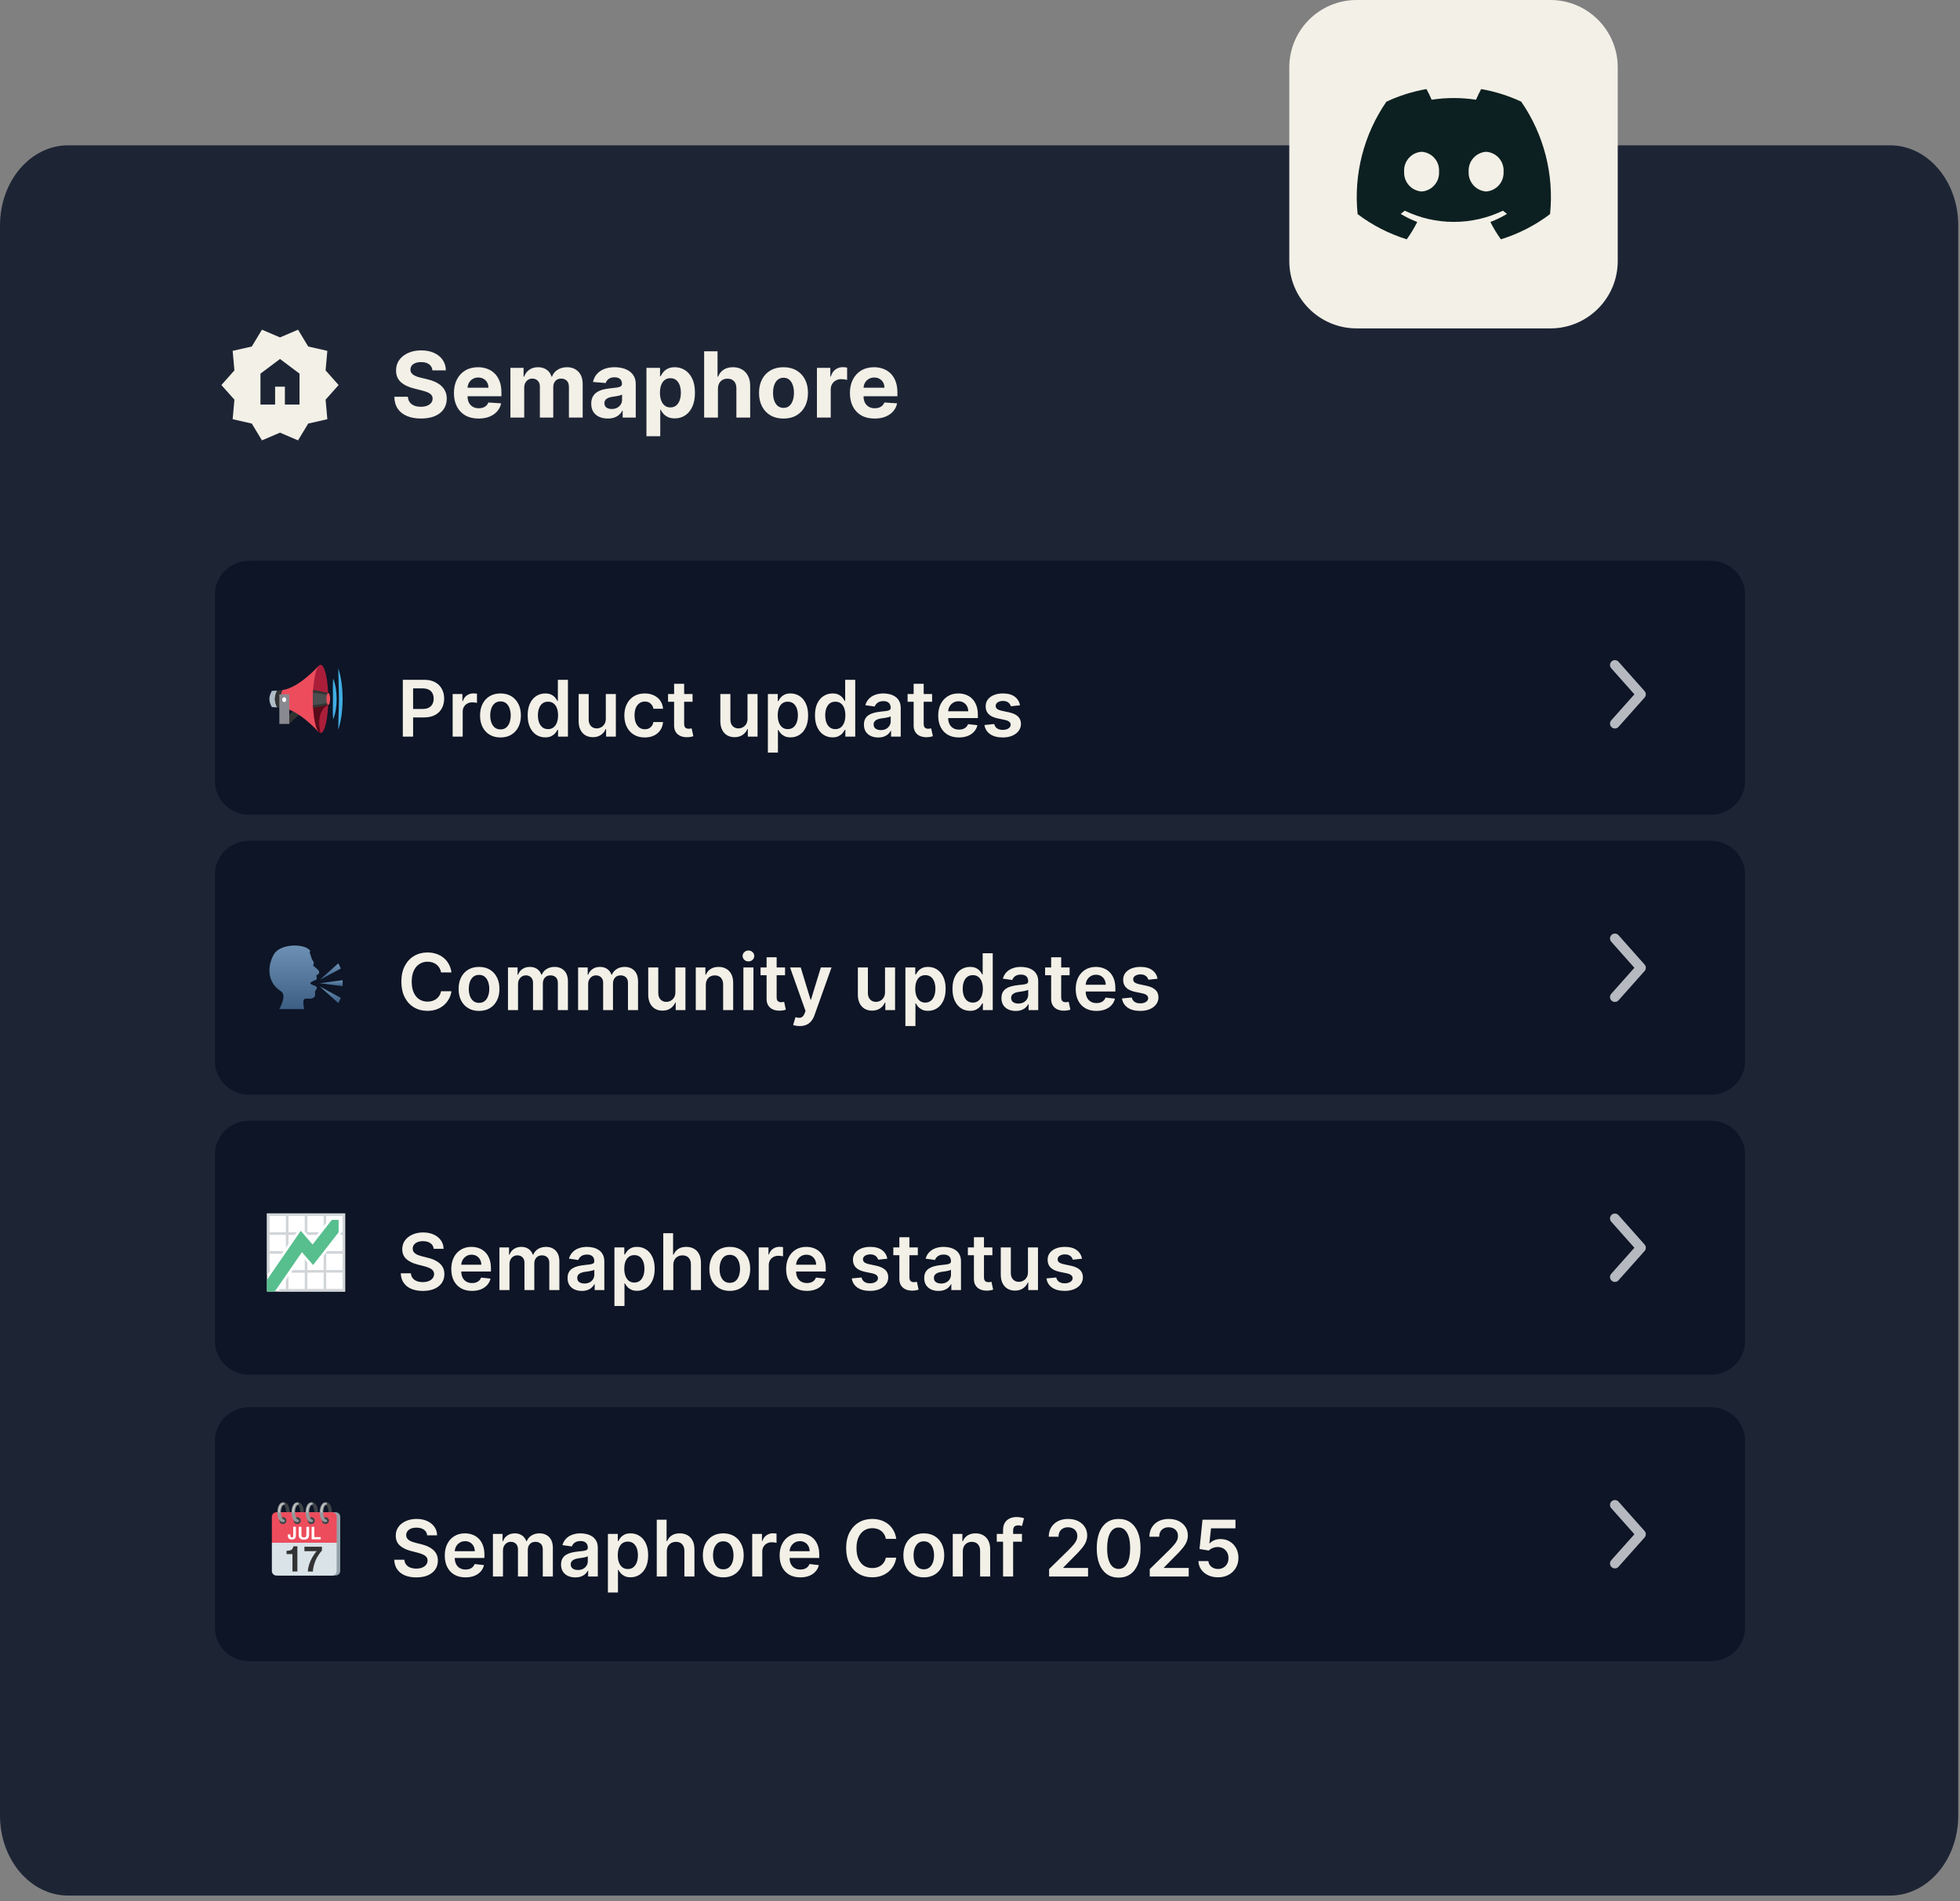 <svg width="301" height="292" viewBox="0 0 301 292" fill="none" xmlns="http://www.w3.org/2000/svg">
<rect x="0" y="0" width="301" height="292" fill="#808080" stroke="none"/>
<path d="M290.269 22.319H10.46C4.683 22.319 0 27.821 0 34.608V278.847C0 285.633 4.683 291.135 10.46 291.135H290.269C296.046 291.135 300.73 285.633 300.73 278.847V34.608C300.73 27.821 296.046 22.319 290.269 22.319Z" fill="#1D2535"/>
<path d="M262.778 86.136H38.222C35.338 86.136 33 88.464 33 91.336V119.936C33 122.808 35.338 125.136 38.222 125.136H262.778C265.662 125.136 268 122.808 268 119.936V91.336C268 88.464 265.662 86.136 262.778 86.136Z" fill="#0D1526"/>
<path d="M262.778 129.136H38.222C35.338 129.136 33 131.464 33 134.336V162.936C33 165.808 35.338 168.136 38.222 168.136H262.778C265.662 168.136 268 165.808 268 162.936V134.336C268 131.464 265.662 129.136 262.778 129.136Z" fill="#0D1526"/>
<path d="M262.778 172.136H38.222C35.338 172.136 33 174.464 33 177.336V205.936C33 208.808 35.338 211.136 38.222 211.136H262.778C265.662 211.136 268 208.808 268 205.936V177.336C268 174.464 265.662 172.136 262.778 172.136Z" fill="#0D1526"/>
<path d="M262.778 216.136H38.222C35.338 216.136 33 218.464 33 221.336V249.936C33 252.808 35.338 255.136 38.222 255.136H262.778C265.662 255.136 268 252.808 268 249.936V221.336C268 218.464 265.662 216.136 262.778 216.136Z" fill="#0D1526"/>
<path d="M61.861 113.136V104.408H65.133C65.804 104.408 66.367 104.533 66.821 104.783C67.278 105.033 67.624 105.377 67.856 105.815C68.092 106.249 68.21 106.744 68.21 107.298C68.21 107.857 68.092 108.354 67.856 108.789C67.621 109.224 67.273 109.566 66.812 109.816C66.352 110.063 65.785 110.187 65.112 110.187H62.943V108.887H64.899C65.291 108.887 65.612 108.819 65.862 108.683C66.112 108.546 66.297 108.359 66.416 108.12C66.538 107.881 66.599 107.607 66.599 107.298C66.599 106.988 66.538 106.715 66.416 106.479C66.297 106.244 66.111 106.06 65.858 105.93C65.608 105.796 65.285 105.729 64.891 105.729H63.442V113.136H61.861ZM69.515 113.136V106.59H71.011V107.681H71.079C71.198 107.303 71.403 107.012 71.693 106.808C71.985 106.6 72.319 106.497 72.694 106.497C72.779 106.497 72.875 106.501 72.98 106.509C73.088 106.515 73.177 106.525 73.248 106.539V107.958C73.183 107.935 73.079 107.916 72.937 107.899C72.798 107.879 72.663 107.869 72.532 107.869C72.251 107.869 71.998 107.93 71.774 108.052C71.552 108.171 71.377 108.337 71.25 108.551C71.122 108.764 71.058 109.009 71.058 109.288V113.136H69.515ZM76.859 113.264C76.219 113.264 75.665 113.123 75.197 112.842C74.728 112.56 74.364 112.167 74.106 111.661C73.85 111.156 73.722 110.565 73.722 109.889C73.722 109.212 73.85 108.62 74.106 108.112C74.364 107.603 74.728 107.208 75.197 106.927C75.665 106.646 76.219 106.505 76.859 106.505C77.498 106.505 78.052 106.646 78.521 106.927C78.989 107.208 79.352 107.603 79.607 108.112C79.866 108.62 79.995 109.212 79.995 109.889C79.995 110.565 79.866 111.156 79.607 111.661C79.352 112.167 78.989 112.56 78.521 112.842C78.052 113.123 77.498 113.264 76.859 113.264ZM76.867 112.028C77.214 112.028 77.504 111.933 77.737 111.742C77.969 111.549 78.143 111.291 78.256 110.967C78.373 110.643 78.431 110.282 78.431 109.884C78.431 109.484 78.373 109.122 78.256 108.798C78.143 108.471 77.969 108.211 77.737 108.018C77.504 107.825 77.214 107.728 76.867 107.728C76.512 107.728 76.217 107.825 75.981 108.018C75.748 108.211 75.573 108.471 75.457 108.798C75.343 109.122 75.286 109.484 75.286 109.884C75.286 110.282 75.343 110.643 75.457 110.967C75.573 111.291 75.748 111.549 75.981 111.742C76.217 111.933 76.512 112.028 76.867 112.028ZM83.733 113.251C83.219 113.251 82.759 113.119 82.353 112.854C81.946 112.59 81.625 112.207 81.39 111.704C81.154 111.201 81.036 110.59 81.036 109.872C81.036 109.144 81.155 108.531 81.394 108.031C81.635 107.528 81.961 107.149 82.37 106.893C82.779 106.634 83.235 106.505 83.738 106.505C84.121 106.505 84.436 106.57 84.684 106.701C84.931 106.829 85.127 106.984 85.272 107.166C85.416 107.345 85.529 107.514 85.608 107.673H85.672V104.408H87.219V113.136H85.702V112.104H85.608C85.529 112.264 85.414 112.433 85.263 112.612C85.113 112.788 84.914 112.938 84.666 113.063C84.419 113.188 84.108 113.251 83.733 113.251ZM84.164 111.985C84.49 111.985 84.769 111.897 84.999 111.721C85.229 111.542 85.404 111.293 85.523 110.975C85.642 110.657 85.702 110.286 85.702 109.863C85.702 109.44 85.642 109.072 85.523 108.759C85.407 108.447 85.233 108.204 85.003 108.031C84.776 107.857 84.496 107.771 84.164 107.771C83.82 107.771 83.533 107.86 83.303 108.039C83.073 108.218 82.9 108.465 82.783 108.781C82.666 109.096 82.608 109.457 82.608 109.863C82.608 110.272 82.666 110.637 82.783 110.958C82.902 111.276 83.077 111.528 83.307 111.712C83.54 111.894 83.826 111.985 84.164 111.985ZM93.035 110.383V106.59H94.577V113.136H93.082V111.972H93.013C92.866 112.339 92.623 112.639 92.285 112.872C91.95 113.104 91.536 113.221 91.045 113.221C90.616 113.221 90.237 113.126 89.907 112.935C89.58 112.742 89.325 112.462 89.14 112.096C88.955 111.727 88.863 111.281 88.863 110.758V106.59H90.406V110.519C90.406 110.934 90.519 111.264 90.746 111.508C90.974 111.752 91.272 111.874 91.641 111.874C91.869 111.874 92.089 111.819 92.302 111.708C92.515 111.597 92.69 111.433 92.826 111.214C92.965 110.992 93.035 110.715 93.035 110.383ZM99.019 113.264C98.365 113.264 97.804 113.12 97.336 112.833C96.87 112.546 96.51 112.15 96.257 111.644C96.007 111.136 95.882 110.551 95.882 109.889C95.882 109.224 96.01 108.637 96.266 108.129C96.522 107.617 96.882 107.22 97.348 106.935C97.817 106.649 98.371 106.505 99.01 106.505C99.541 106.505 100.012 106.603 100.421 106.799C100.833 106.992 101.161 107.266 101.405 107.622C101.65 107.974 101.789 108.386 101.823 108.857H100.348C100.289 108.542 100.147 108.279 99.922 108.069C99.701 107.856 99.404 107.749 99.032 107.749C98.716 107.749 98.439 107.835 98.201 108.005C97.962 108.173 97.776 108.414 97.642 108.729C97.512 109.045 97.446 109.423 97.446 109.863C97.446 110.309 97.512 110.693 97.642 111.014C97.773 111.332 97.956 111.578 98.192 111.751C98.431 111.921 98.711 112.006 99.032 112.006C99.259 112.006 99.462 111.964 99.641 111.879C99.823 111.791 99.975 111.664 100.097 111.499C100.219 111.335 100.303 111.134 100.348 110.899H101.823C101.786 111.362 101.65 111.772 101.414 112.13C101.178 112.485 100.857 112.764 100.451 112.965C100.044 113.164 99.567 113.264 99.019 113.264ZM106.358 106.59V107.783H102.595V106.59H106.358ZM103.524 105.022H105.067V111.167C105.067 111.374 105.098 111.533 105.161 111.644C105.226 111.752 105.311 111.826 105.416 111.866C105.521 111.906 105.638 111.926 105.766 111.926C105.862 111.926 105.95 111.918 106.03 111.904C106.112 111.89 106.175 111.877 106.217 111.866L106.477 113.072C106.395 113.1 106.277 113.131 106.124 113.166C105.973 113.2 105.788 113.22 105.57 113.225C105.183 113.237 104.835 113.178 104.526 113.051C104.216 112.92 103.97 112.718 103.788 112.445C103.609 112.173 103.521 111.832 103.524 111.423V105.022ZM114.797 110.383V106.59H116.339V113.136H114.843V111.972H114.775C114.627 112.339 114.385 112.639 114.047 112.872C113.711 113.104 113.298 113.221 112.806 113.221C112.377 113.221 111.998 113.126 111.669 112.935C111.342 112.742 111.086 112.462 110.902 112.096C110.717 111.727 110.625 111.281 110.625 110.758V106.59H112.167V110.519C112.167 110.934 112.281 111.264 112.508 111.508C112.735 111.752 113.034 111.874 113.403 111.874C113.63 111.874 113.85 111.819 114.064 111.708C114.277 111.597 114.451 111.433 114.588 111.214C114.727 110.992 114.797 110.715 114.797 110.383ZM117.925 115.59V106.59H119.442V107.673H119.532C119.612 107.514 119.724 107.345 119.869 107.166C120.013 106.984 120.21 106.829 120.457 106.701C120.704 106.57 121.019 106.505 121.403 106.505C121.908 106.505 122.364 106.634 122.771 106.893C123.18 107.149 123.504 107.528 123.742 108.031C123.984 108.531 124.104 109.144 124.104 109.872C124.104 110.59 123.987 111.201 123.751 111.704C123.515 112.207 123.194 112.59 122.788 112.854C122.381 113.119 121.921 113.251 121.407 113.251C121.032 113.251 120.721 113.188 120.474 113.063C120.227 112.938 120.028 112.788 119.877 112.612C119.729 112.433 119.614 112.264 119.532 112.104H119.468V115.59H117.925ZM119.438 109.863C119.438 110.286 119.498 110.657 119.617 110.975C119.739 111.293 119.914 111.542 120.141 111.721C120.371 111.897 120.65 111.985 120.977 111.985C121.317 111.985 121.603 111.894 121.833 111.712C122.063 111.528 122.237 111.276 122.353 110.958C122.472 110.637 122.532 110.272 122.532 109.863C122.532 109.457 122.474 109.096 122.357 108.781C122.241 108.465 122.067 108.218 121.837 108.039C121.607 107.86 121.32 107.771 120.977 107.771C120.647 107.771 120.367 107.857 120.137 108.031C119.907 108.204 119.732 108.447 119.613 108.759C119.496 109.072 119.438 109.44 119.438 109.863ZM127.854 113.251C127.34 113.251 126.88 113.119 126.474 112.854C126.067 112.59 125.746 112.207 125.511 111.704C125.275 111.201 125.157 110.59 125.157 109.872C125.157 109.144 125.276 108.531 125.515 108.031C125.756 107.528 126.082 107.149 126.491 106.893C126.9 106.634 127.356 106.505 127.859 106.505C128.242 106.505 128.558 106.57 128.805 106.701C129.052 106.829 129.248 106.984 129.393 107.166C129.538 107.345 129.65 107.514 129.729 107.673H129.793V104.408H131.34V113.136H129.823V112.104H129.729C129.65 112.264 129.535 112.433 129.384 112.612C129.234 112.788 129.035 112.938 128.788 113.063C128.54 113.188 128.229 113.251 127.854 113.251ZM128.285 111.985C128.612 111.985 128.89 111.897 129.12 111.721C129.35 111.542 129.525 111.293 129.644 110.975C129.763 110.657 129.823 110.286 129.823 109.863C129.823 109.44 129.763 109.072 129.644 108.759C129.528 108.447 129.354 108.204 129.124 108.031C128.897 107.857 128.617 107.771 128.285 107.771C127.941 107.771 127.654 107.86 127.424 108.039C127.194 108.218 127.021 108.465 126.904 108.781C126.788 109.096 126.729 109.457 126.729 109.863C126.729 110.272 126.788 110.637 126.904 110.958C127.023 111.276 127.198 111.528 127.428 111.712C127.661 111.894 127.947 111.985 128.285 111.985ZM134.868 113.268C134.453 113.268 134.079 113.194 133.747 113.046C133.417 112.896 133.156 112.674 132.963 112.381C132.772 112.089 132.677 111.728 132.677 111.299C132.677 110.93 132.745 110.624 132.882 110.383C133.018 110.141 133.204 109.948 133.44 109.803C133.676 109.658 133.941 109.549 134.237 109.475C134.535 109.399 134.843 109.343 135.162 109.309C135.545 109.269 135.856 109.234 136.095 109.203C136.333 109.168 136.507 109.117 136.615 109.049C136.725 108.978 136.781 108.869 136.781 108.721V108.695C136.781 108.374 136.686 108.126 136.495 107.95C136.305 107.774 136.031 107.685 135.673 107.685C135.295 107.685 134.995 107.768 134.774 107.933C134.555 108.097 134.407 108.292 134.331 108.516L132.89 108.312C133.004 107.914 133.191 107.582 133.453 107.315C133.714 107.045 134.034 106.843 134.412 106.71C134.789 106.573 135.207 106.505 135.664 106.505C135.98 106.505 136.294 106.542 136.606 106.616C136.919 106.69 137.204 106.812 137.463 106.982C137.721 107.15 137.929 107.379 138.085 107.668C138.244 107.958 138.324 108.32 138.324 108.755V113.136H136.841V112.237H136.789C136.696 112.418 136.564 112.589 136.393 112.748C136.225 112.904 136.014 113.031 135.758 113.127C135.505 113.221 135.208 113.268 134.868 113.268ZM135.268 112.134C135.578 112.134 135.846 112.073 136.074 111.951C136.301 111.826 136.475 111.661 136.598 111.457C136.723 111.252 136.785 111.029 136.785 110.788V110.016C136.737 110.056 136.654 110.093 136.538 110.127C136.424 110.161 136.297 110.191 136.154 110.217C136.012 110.242 135.872 110.265 135.733 110.285C135.593 110.305 135.473 110.322 135.37 110.336C135.14 110.367 134.934 110.418 134.752 110.489C134.571 110.56 134.427 110.66 134.322 110.788C134.217 110.913 134.164 111.075 134.164 111.274C134.164 111.558 134.268 111.772 134.475 111.917C134.683 112.062 134.947 112.134 135.268 112.134ZM143.143 106.59V107.783H139.38V106.59H143.143ZM140.309 105.022H141.852V111.167C141.852 111.374 141.883 111.533 141.946 111.644C142.011 111.752 142.096 111.826 142.201 111.866C142.306 111.906 142.423 111.926 142.551 111.926C142.647 111.926 142.735 111.918 142.815 111.904C142.897 111.89 142.96 111.877 143.002 111.866L143.262 113.072C143.18 113.1 143.062 113.131 142.909 113.166C142.758 113.2 142.574 113.22 142.355 113.225C141.968 113.237 141.62 113.178 141.311 113.051C141.001 112.92 140.755 112.718 140.574 112.445C140.395 112.173 140.306 111.832 140.309 111.423V105.022ZM147.261 113.264C146.604 113.264 146.038 113.127 145.56 112.854C145.086 112.579 144.721 112.19 144.465 111.687C144.21 111.181 144.082 110.586 144.082 109.901C144.082 109.228 144.21 108.637 144.465 108.129C144.724 107.617 145.085 107.22 145.548 106.935C146.011 106.649 146.555 106.505 147.18 106.505C147.583 106.505 147.964 106.57 148.322 106.701C148.683 106.829 149.001 107.028 149.276 107.298C149.555 107.568 149.773 107.911 149.933 108.329C150.092 108.744 150.171 109.238 150.171 109.812V110.285H144.806V109.245H148.692C148.69 108.95 148.626 108.687 148.501 108.457C148.376 108.224 148.201 108.041 147.977 107.907C147.755 107.774 147.496 107.707 147.201 107.707C146.886 107.707 146.609 107.783 146.37 107.937C146.131 108.087 145.945 108.286 145.812 108.533C145.681 108.778 145.614 109.046 145.612 109.339V110.247C145.612 110.627 145.681 110.954 145.82 111.227C145.96 111.497 146.154 111.704 146.404 111.849C146.654 111.991 146.947 112.062 147.282 112.062C147.506 112.062 147.71 112.031 147.891 111.968C148.073 111.903 148.231 111.808 148.364 111.683C148.498 111.558 148.599 111.403 148.667 111.218L150.107 111.38C150.016 111.761 149.843 112.093 149.587 112.377C149.335 112.658 149.011 112.877 148.616 113.033C148.221 113.187 147.769 113.264 147.261 113.264ZM156.65 108.32L155.243 108.474C155.203 108.332 155.134 108.198 155.034 108.073C154.938 107.948 154.807 107.847 154.642 107.771C154.478 107.694 154.276 107.656 154.037 107.656C153.716 107.656 153.446 107.725 153.228 107.864C153.012 108.004 152.905 108.184 152.908 108.406C152.905 108.596 152.975 108.751 153.117 108.87C153.262 108.989 153.5 109.087 153.833 109.164L154.949 109.403C155.569 109.536 156.029 109.748 156.33 110.038C156.634 110.328 156.787 110.707 156.79 111.176C156.787 111.587 156.667 111.951 156.428 112.266C156.192 112.579 155.864 112.823 155.444 112.999C155.023 113.176 154.54 113.264 153.995 113.264C153.194 113.264 152.549 113.096 152.06 112.761C151.571 112.423 151.28 111.953 151.186 111.35L152.691 111.205C152.759 111.501 152.904 111.724 153.125 111.874C153.347 112.025 153.635 112.1 153.99 112.1C154.357 112.1 154.651 112.025 154.873 111.874C155.097 111.724 155.209 111.538 155.209 111.316C155.209 111.129 155.137 110.974 154.992 110.852C154.85 110.729 154.628 110.636 154.327 110.57L153.211 110.336C152.583 110.205 152.118 109.985 151.817 109.676C151.516 109.363 151.367 108.968 151.37 108.491C151.367 108.087 151.476 107.738 151.698 107.443C151.922 107.144 152.233 106.914 152.631 106.752C153.032 106.587 153.493 106.505 154.016 106.505C154.783 106.505 155.387 106.668 155.827 106.995C156.27 107.322 156.544 107.764 156.65 108.32Z" fill="#F3F0E7"/>
<path d="M52.25 241.28C52.25 241.67 51.93 241.98 51.53 241.98H43.02C42.62 241.98 42.3 241.67 42.3 241.28V232.96C42.3 232.57 42.62 232.26 43.02 232.26H51.53C51.93 232.26 52.25 232.57 52.25 232.96V241.28Z" fill="#93A2AA"/>
<path d="M51.71 232.96C51.71 232.57 51.39 232.26 50.99 232.26H42.47C42.07 232.26 41.75 232.57 41.75 232.96V236.95H51.71V232.96Z" fill="#ED4C5C"/>
<path d="M41.75 236.95V241.29C41.75 241.68 42.07 241.99 42.47 241.99H50.98C51.38 241.99 51.7 241.68 51.7 241.29V236.95H41.75Z" fill="#D9E3E8"/>
<path d="M43.45 233.02C43.75 233.02 43.99 233.26 43.99 233.55C43.99 233.84 43.75 234.08 43.45 234.08C43.15 234.08 42.91 233.84 42.91 233.55C42.91 233.26 43.15 233.02 43.45 233.02Z" fill="#3F4347"/>
<path d="M45.65 233.02C45.95 233.02 46.19 233.26 46.19 233.55C46.19 233.84 45.95 234.08 45.65 234.08C45.35 234.08 45.11 233.84 45.11 233.55C45.11 233.26 45.35 233.02 45.65 233.02Z" fill="#3F4347"/>
<path d="M47.81 233.02C48.11 233.02 48.35 233.26 48.35 233.55C48.35 233.84 48.11 234.08 47.81 234.08C47.51 234.08 47.27 233.84 47.27 233.55C47.27 233.26 47.51 233.02 47.81 233.02Z" fill="#3F4347"/>
<path d="M49.98 233.02C50.28 233.02 50.52 233.26 50.52 233.55C50.52 233.84 50.28 234.08 49.98 234.08C49.68 234.08 49.44 233.84 49.44 233.55C49.44 233.26 49.68 233.02 49.98 233.02Z" fill="#3F4347"/>
<path d="M47.93 231.15C47.93 231.15 47.93 231.15 47.92 231.15H47.93ZM48.61 231.22C48.49 230.99 48.3 230.74 47.94 230.73C47.6 230.72 47.59 231.12 47.92 231.15C47.92 231.15 48 231.21 47.97 231.18C48.05 231.26 48.09 231.34 48.13 231.43C48.24 231.69 48.28 231.97 48.28 232.25H48.82C48.82 231.9 48.77 231.54 48.61 231.22Z" fill="#3F4347"/>
<path d="M46.44 231.22C46.32 230.99 46.13 230.74 45.77 230.73C45.43 230.72 45.42 231.12 45.75 231.15C45.75 231.15 45.83 231.21 45.8 231.18C45.88 231.26 45.92 231.34 45.96 231.43C46.07 231.69 46.1 231.97 46.11 232.25H46.65C46.65 231.9 46.6 231.54 46.44 231.22Z" fill="#3F4347"/>
<path d="M44.27 231.22C44.15 230.99 43.96 230.74 43.6 230.73C43.26 230.72 43.25 231.12 43.58 231.15C43.58 231.15 43.66 231.21 43.63 231.18C43.71 231.26 43.75 231.34 43.79 231.43C43.9 231.69 43.93 231.97 43.94 232.25H44.48C44.48 231.9 44.43 231.54 44.27 231.22Z" fill="#3F4347"/>
<path d="M50.09 231.15C50.09 231.15 50.09 231.15 50.08 231.15H50.09ZM50.77 231.22C50.65 230.99 50.45 230.74 50.1 230.73C49.76 230.72 49.75 231.12 50.08 231.15C50.08 231.15 50.16 231.21 50.13 231.18C50.21 231.26 50.25 231.34 50.29 231.43C50.4 231.69 50.43 231.97 50.44 232.25H50.98C50.98 231.9 50.93 231.54 50.77 231.22Z" fill="#3F4347"/>
<path d="M47.81 233.36C47.75 233.36 47.87 233.37 47.81 233.36C47.82 233.36 47.87 233.37 47.81 233.36C47.88 233.39 47.75 233.3 47.78 233.34C47.7 233.26 47.66 233.18 47.62 233.09C47.51 232.83 47.48 232.55 47.47 232.27C47.47 231.99 47.51 231.71 47.62 231.45C47.66 231.36 47.7 231.29 47.76 231.21C47.76 231.2 47.78 231.19 47.83 231.16C47.78 231.19 47.83 231.16 47.84 231.16C47.8 231.17 47.8 231.17 47.83 231.16C47.79 231.16 47.78 231.16 47.81 231.16C48.16 231.15 48.16 230.73 47.81 230.74C47.45 230.75 47.26 231 47.14 231.23C46.97 231.55 46.93 231.92 46.93 232.26C46.93 232.61 46.98 232.97 47.14 233.29C47.26 233.52 47.45 233.77 47.81 233.78C48.16 233.79 48.16 233.37 47.81 233.36Z" fill="#94989B"/>
<path d="M45.65 233.36C45.59 233.36 45.71 233.37 45.65 233.36C45.67 233.36 45.71 233.37 45.65 233.36C45.72 233.39 45.59 233.3 45.62 233.34C45.54 233.26 45.5 233.18 45.46 233.09C45.35 232.83 45.31 232.55 45.31 232.27C45.31 231.99 45.35 231.71 45.46 231.45C45.5 231.36 45.54 231.29 45.6 231.21C45.6 231.2 45.62 231.19 45.67 231.16C45.62 231.19 45.67 231.16 45.68 231.16C45.64 231.17 45.64 231.17 45.67 231.16C45.63 231.16 45.62 231.16 45.65 231.16C46 231.15 46 230.73 45.65 230.74C45.29 230.75 45.1 231 44.98 231.23C44.81 231.55 44.77 231.92 44.77 232.26C44.77 232.61 44.82 232.97 44.98 233.29C45.1 233.52 45.29 233.77 45.65 233.78C46 233.79 46 233.37 45.65 233.36Z" fill="#94989B"/>
<path d="M43.48 233.36C43.42 233.36 43.54 233.37 43.48 233.36C43.5 233.36 43.54 233.37 43.48 233.36C43.55 233.39 43.42 233.3 43.45 233.34C43.37 233.26 43.33 233.18 43.29 233.09C43.18 232.83 43.15 232.55 43.14 232.27C43.14 231.99 43.18 231.71 43.29 231.45C43.33 231.36 43.37 231.29 43.43 231.21C43.43 231.2 43.45 231.19 43.5 231.16C43.45 231.19 43.5 231.16 43.51 231.16C43.47 231.17 43.47 231.17 43.5 231.16C43.46 231.16 43.45 231.16 43.48 231.16C43.83 231.15 43.83 230.73 43.48 230.74C43.12 230.75 42.93 231 42.81 231.23C42.64 231.55 42.6 231.92 42.6 232.26C42.6 232.61 42.65 232.97 42.81 233.29C42.93 233.52 43.12 233.77 43.48 233.78C43.83 233.79 43.83 233.37 43.48 233.36Z" fill="#94989B"/>
<path d="M49.98 233.36C49.92 233.36 50.04 233.37 49.98 233.36C50 233.36 50.04 233.37 49.98 233.36C50.05 233.39 49.92 233.3 49.95 233.34C49.87 233.26 49.83 233.18 49.79 233.09C49.68 232.83 49.64 232.55 49.64 232.27C49.64 231.99 49.68 231.71 49.79 231.45C49.83 231.36 49.87 231.29 49.93 231.21C49.93 231.2 49.95 231.19 50 231.16C49.95 231.19 50 231.16 50.01 231.16C49.97 231.17 49.97 231.17 50 231.16C49.96 231.16 49.95 231.16 49.98 231.16C50.33 231.15 50.33 230.73 49.98 230.74C49.62 230.75 49.43 231 49.31 231.23C49.14 231.55 49.1 231.92 49.1 232.26C49.1 232.61 49.15 232.97 49.31 233.29C49.43 233.52 49.62 233.77 49.98 233.78C50.33 233.79 50.33 233.37 49.98 233.36Z" fill="#94989B"/>
<path d="M47.28 232.26C47.28 231.97 47.32 231.68 47.43 231.4C47.48 231.28 47.6 231.02 47.81 231.01C47.91 231.01 47.92 230.88 47.81 230.89C47.55 230.89 47.41 231.11 47.32 231.27C47.15 231.58 47.12 231.93 47.11 232.26C47.11 232.34 47.27 232.34 47.27 232.26H47.28Z" fill="#D0D1D0"/>
<path d="M45.11 232.26C45.11 231.97 45.15 231.68 45.26 231.4C45.31 231.28 45.42 231.02 45.64 231.01C45.74 231.01 45.75 230.88 45.64 230.89C45.38 230.89 45.24 231.11 45.15 231.27C44.98 231.58 44.95 231.93 44.94 232.26C44.94 232.34 45.1 232.34 45.1 232.26H45.11Z" fill="#D0D1D0"/>
<path d="M42.95 232.26C42.95 231.97 42.99 231.68 43.1 231.4C43.15 231.28 43.27 231.02 43.48 231.01C43.58 231.01 43.58 230.88 43.48 230.89C43.22 230.89 43.08 231.11 42.99 231.27C42.82 231.58 42.79 231.93 42.78 232.26C42.78 232.34 42.94 232.34 42.94 232.26H42.95Z" fill="#D0D1D0"/>
<path d="M49.45 232.26C49.45 231.97 49.49 231.68 49.6 231.4C49.65 231.28 49.77 231.02 49.98 231.01C50.08 231.01 50.08 230.88 49.98 230.89C49.72 230.89 49.58 231.11 49.49 231.27C49.32 231.58 49.29 231.93 49.28 232.26C49.28 232.34 49.44 232.34 49.44 232.26H49.45Z" fill="#D0D1D0"/>
<path d="M44.59 235.69V235.73C44.59 235.88 44.61 235.98 44.64 236.04C44.67 236.1 44.73 236.13 44.82 236.13C44.91 236.13 44.97 236.1 45 236.03C45.02 235.99 45.03 235.93 45.03 235.83V234.48H45.44V235.82C45.44 235.98 45.41 236.11 45.35 236.21C45.25 236.37 45.08 236.45 44.83 236.45C44.58 236.45 44.41 236.38 44.32 236.25C44.23 236.12 44.19 235.94 44.19 235.71V235.67H44.58L44.59 235.69Z" fill="white"/>
<path d="M45.87 234.5H46.29V235.68C46.29 235.81 46.31 235.91 46.34 235.97C46.39 236.08 46.5 236.13 46.67 236.13C46.84 236.13 46.95 236.08 47 235.97C47.03 235.91 47.05 235.81 47.05 235.68V234.5H47.47V235.68C47.47 235.88 47.44 236.04 47.37 236.16C47.25 236.37 47.02 236.47 46.67 236.47C46.32 236.47 46.09 236.37 45.97 236.16C45.9 236.05 45.87 235.89 45.87 235.68V234.5Z" fill="white"/>
<path d="M47.86 234.5H48.27V236.08H49.26V236.42H47.86V234.5Z" fill="white"/>
<path d="M44.01 238.7V238.18C44.24 238.17 44.41 238.15 44.5 238.13C44.65 238.1 44.77 238.03 44.87 237.93C44.93 237.86 44.98 237.77 45.02 237.65C45.04 237.58 45.05 237.53 45.05 237.49H45.67V241.36H44.91V238.69H44.02L44.01 238.7Z" fill="#333333"/>
<path d="M49.44 238.15C49.33 238.26 49.17 238.46 48.97 238.75C48.77 239.04 48.6 239.33 48.47 239.64C48.36 239.88 48.27 240.17 48.18 240.52C48.09 240.87 48.05 241.15 48.05 241.37H47.28C47.3 240.68 47.53 239.96 47.95 239.21C48.22 238.75 48.45 238.42 48.64 238.24H46.75V237.56H49.44V238.15Z" fill="#333333"/>
<path d="M51.16 104.2C51.58 105.22 51.68 106.29 51.7 107.35C51.69 108.41 51.58 109.48 51.16 110.5C51.08 109.45 51.12 108.4 51.13 107.35C51.13 106.3 51.09 105.25 51.16 104.2Z" fill="#41ADE2"/>
<path d="M51.95 102.63C52.46 104.17 52.6 105.77 52.62 107.35C52.6 108.93 52.46 110.53 51.95 112.07C51.95 110.53 52.04 108.98 52.05 107.44C52.05 105.84 51.96 104.23 51.95 102.63Z" fill="#41ADE2"/>
<path d="M44.41 111.18H42.9L45.62 108.64H47.13L44.41 111.18Z" fill="#333333"/>
<path d="M42.56 106.07C42.26 106.09 42 106.11 41.76 106.11C41.76 106.11 41.37 106.71 41.37 107.36C41.37 108.01 41.76 108.61 41.76 108.61C41.99 108.61 42.26 108.62 42.56 108.65C42.45 108.43 42.23 107.91 42.23 107.36C42.23 106.82 42.45 106.3 42.56 106.08V106.07Z" fill="#B0BDC6"/>
<path d="M48.92 102.28C48.92 102.28 45.92 105.66 43.37 105.98C43.24 106.29 43.05 106.81 43.05 107.35C43.05 107.89 43.23 108.41 43.37 108.72C45.92 109.03 48.91 112.41 48.91 112.41V102.28H48.92Z" fill="#ED4C5C"/>
<path d="M43.37 105.98C43.08 106.02 42.81 106.04 42.55 106.07C42.44 106.3 42.22 106.81 42.22 107.35C42.22 107.89 42.44 108.41 42.55 108.64C42.8 108.66 43.08 108.69 43.36 108.73C43.23 108.42 43.04 107.9 43.04 107.36C43.04 106.82 43.22 106.3 43.36 105.99L43.37 105.98Z" fill="#333333"/>
<path d="M49.23 112.6C49.882 112.6 50.41 110.25 50.41 107.35C50.41 104.451 49.882 102.1 49.23 102.1C48.578 102.1 48.05 104.451 48.05 107.35C48.05 110.25 48.578 112.6 49.23 112.6Z" fill="#AA1E3A"/>
<path d="M49.23 112.6C48.58 112.6 48.05 110.25 48.05 107.35C49.05 106.61 50.37 108.26 50.37 108.26C48.31 109.39 49.23 112.59 49.23 112.59V112.6Z" fill="#5A0B1A"/>
<path d="M48.1 105.94C48.1 105.94 48.05 106.43 48.05 107.34C48.05 108.25 48.1 108.74 48.1 108.74L50.41 108.25V106.43L48.1 105.94Z" fill="#333333"/>
<path d="M48.07 106.39C48.07 106.39 48.05 106.73 48.05 107.35C48.05 107.97 48.07 108.31 48.07 108.31L50.41 107.97V106.72L48.07 106.38V106.39Z" fill="#4B4D4F"/>
<path d="M50.41 106.44C50.57 106.44 50.7 106.85 50.7 107.35C50.7 107.85 50.57 108.26 50.41 108.26C50.25 108.26 50.12 107.85 50.12 107.35C50.12 106.85 50.25 106.44 50.41 106.44Z" fill="#ED4C5C"/>
<path d="M44.42 106.64H42.9V111.18H44.42V106.64Z" fill="#898A90"/>
<path d="M43.65 107.83C43.821 107.83 43.96 107.664 43.96 107.46C43.96 107.256 43.821 107.09 43.65 107.09C43.479 107.09 43.34 107.256 43.34 107.46C43.34 107.664 43.479 107.83 43.65 107.83Z" fill="white"/>
<path d="M48.21 151.35C47.34 151.08 47.59 150.86 48.42 150.54C48.82 150.39 48.58 150.07 48.59 149.82C48.59 149.7 49.05 149.73 49.02 149.28C49 148.97 48.3 148.52 48.12 148.33C48.01 148.22 48.34 147.92 48.11 147.65C47.79 147.29 47.74 146.66 47.55 146.3C47.55 146.3 47.7 146.08 47.58 145.95C46.61 144.85 42.99 144.95 42.06 146.57C41.02 148.4 41 150.9 43.16 152.26C44.12 152.86 42.89 154.99 42.89 154.99H46.7C46.7 154.63 46.28 153.32 47.02 153.38C47.67 153.43 48.46 153.4 48.39 152.67C48.37 152.45 48.34 152.25 48.5 152.07C48.65 151.89 48.88 151.56 48.22 151.35H48.21Z" fill="url(#paint0_linear_1942_11)"/>
<path d="M49.09 151.01L52.62 151.47V150.55L49.09 151.01Z" fill="url(#paint1_linear_1942_11)"/>
<path d="M51.96 154.06L52.34 153.26L49.09 151.5L51.96 154.06Z" fill="url(#paint2_linear_1942_11)"/>
<path d="M52.34 148.75L51.96 147.95L49.09 150.51L52.34 148.75Z" fill="url(#paint3_linear_1942_11)"/>
<g clip-path="url(#clip0_1942_11)">
<path d="M53 186.36H41V198.36H53V186.36Z" fill="white"/>
<path d="M52 187.36H50.96L48 191.14L46.19 189.04L41 196.57V198.36H42.2L46.37 192.31L48.08 194.29L52 189.27V187.36Z" fill="#57BE8E"/>
<path d="M52.6 195.06H50.1V192.56H52.6V195.06ZM52.6 197.96H50.1V195.46H52.6V197.96ZM49.7 197.96H47.2V195.46H49.7V197.96ZM43.9 189.26H41.4V186.76H43.9V189.26ZM53 186.36H41V195.87L41.56 195.06H41.4V192.56H43.28L43.56 192.16H41.4V189.66H43.9V191.66L44.3 191.08V189.66H45.28L45.56 189.26H44.3V186.76H46.8V189.14L47.25 189.66H48.65L48.96 189.26H47.2V186.76H49.7V188.32L50.1 187.81V186.76H52.6V189.26H52.4V189.41L52.21 189.66H52.6V192.16H50.25L49.7 192.87V195.06H47.2V193.89L46.8 193.43V195.07H44.96L44.68 195.47H46.8V197.97H44.3V196.02L43.9 196.6V197.97H42.96L42.68 198.37H53V186.36Z" fill="#D1D5D8"/>
</g>
<path d="M69.331 149.353H67.737C67.692 149.092 67.608 148.86 67.486 148.658C67.364 148.454 67.212 148.281 67.03 148.139C66.848 147.997 66.641 147.89 66.408 147.819C66.178 147.745 65.929 147.708 65.662 147.708C65.188 147.708 64.767 147.828 64.401 148.066C64.034 148.302 63.747 148.649 63.54 149.106C63.332 149.56 63.229 150.116 63.229 150.772C63.229 151.44 63.332 152.002 63.54 152.46C63.75 152.914 64.037 153.258 64.401 153.491C64.767 153.721 65.186 153.836 65.658 153.836C65.919 153.836 66.163 153.802 66.391 153.734C66.621 153.663 66.827 153.559 67.008 153.423C67.193 153.286 67.348 153.119 67.473 152.92C67.601 152.721 67.689 152.494 67.737 152.238L69.331 152.247C69.271 152.661 69.142 153.051 68.943 153.414C68.747 153.778 68.49 154.099 68.172 154.377C67.854 154.653 67.481 154.869 67.055 155.025C66.629 155.178 66.156 155.255 65.636 155.255C64.869 155.255 64.185 155.078 63.582 154.722C62.98 154.367 62.506 153.854 62.159 153.184C61.812 152.514 61.639 151.71 61.639 150.772C61.639 149.832 61.814 149.028 62.163 148.36C62.513 147.69 62.989 147.177 63.591 146.822C64.193 146.467 64.875 146.289 65.636 146.289C66.122 146.289 66.574 146.357 66.992 146.494C67.409 146.63 67.781 146.83 68.108 147.095C68.435 147.356 68.703 147.677 68.913 148.058C69.126 148.435 69.266 148.867 69.331 149.353ZM73.566 155.264C72.927 155.264 72.373 155.123 71.904 154.842C71.435 154.56 71.071 154.167 70.813 153.661C70.557 153.156 70.429 152.565 70.429 151.889C70.429 151.212 70.557 150.62 70.813 150.112C71.071 149.603 71.435 149.208 71.904 148.927C72.373 148.646 72.927 148.505 73.566 148.505C74.205 148.505 74.759 148.646 75.228 148.927C75.696 149.208 76.059 149.603 76.314 150.112C76.573 150.62 76.702 151.212 76.702 151.889C76.702 152.565 76.573 153.156 76.314 153.661C76.059 154.167 75.696 154.56 75.228 154.842C74.759 155.123 74.205 155.264 73.566 155.264ZM73.574 154.028C73.921 154.028 74.211 153.933 74.444 153.742C74.677 153.549 74.85 153.291 74.963 152.967C75.08 152.643 75.138 152.282 75.138 151.884C75.138 151.484 75.08 151.122 74.963 150.798C74.85 150.471 74.677 150.211 74.444 150.018C74.211 149.825 73.921 149.728 73.574 149.728C73.219 149.728 72.924 149.825 72.688 150.018C72.455 150.211 72.28 150.471 72.164 150.798C72.05 151.122 71.993 151.484 71.993 151.884C71.993 152.282 72.05 152.643 72.164 152.967C72.28 153.291 72.455 153.549 72.688 153.742C72.924 153.933 73.219 154.028 73.574 154.028ZM78.011 155.136V148.59H79.486V149.703H79.562C79.699 149.328 79.925 149.035 80.24 148.825C80.555 148.612 80.932 148.505 81.369 148.505C81.812 148.505 82.186 148.613 82.49 148.829C82.797 149.042 83.013 149.333 83.138 149.703H83.206C83.351 149.339 83.595 149.049 83.939 148.833C84.285 148.614 84.696 148.505 85.171 148.505C85.773 148.505 86.264 148.695 86.645 149.076C87.026 149.457 87.216 150.012 87.216 150.742V155.136H85.669V150.981C85.669 150.575 85.561 150.278 85.345 150.09C85.129 149.9 84.865 149.805 84.553 149.805C84.18 149.805 83.889 149.921 83.679 150.154C83.472 150.384 83.368 150.684 83.368 151.053V155.136H81.855V150.917C81.855 150.579 81.753 150.309 81.548 150.107C81.347 149.906 81.082 149.805 80.756 149.805C80.534 149.805 80.332 149.862 80.151 149.975C79.969 150.086 79.824 150.244 79.716 150.448C79.608 150.65 79.554 150.886 79.554 151.156V155.136H78.011ZM88.781 155.136V148.59H90.255V149.703H90.332C90.468 149.328 90.694 149.035 91.01 148.825C91.325 148.612 91.701 148.505 92.139 148.505C92.582 148.505 92.956 148.613 93.26 148.829C93.566 149.042 93.782 149.333 93.907 149.703H93.975C94.12 149.339 94.365 149.049 94.709 148.833C95.055 148.614 95.466 148.505 95.94 148.505C96.542 148.505 97.034 148.695 97.414 149.076C97.795 149.457 97.985 150.012 97.985 150.742V155.136H96.439V150.981C96.439 150.575 96.331 150.278 96.115 150.09C95.899 149.9 95.635 149.805 95.322 149.805C94.95 149.805 94.659 149.921 94.448 150.154C94.241 150.384 94.137 150.684 94.137 151.053V155.136H92.625V150.917C92.625 150.579 92.522 150.309 92.318 150.107C92.116 149.906 91.852 149.805 91.525 149.805C91.304 149.805 91.102 149.862 90.92 149.975C90.738 150.086 90.593 150.244 90.485 150.448C90.377 150.65 90.323 150.886 90.323 151.156V155.136H88.781ZM103.722 152.383V148.59H105.265V155.136H103.769V153.972H103.701C103.553 154.339 103.31 154.639 102.972 154.872C102.637 155.104 102.224 155.221 101.732 155.221C101.303 155.221 100.924 155.126 100.594 154.935C100.268 154.742 100.012 154.462 99.827 154.096C99.643 153.727 99.55 153.281 99.55 152.758V148.59H101.093V152.519C101.093 152.934 101.207 153.264 101.434 153.508C101.661 153.752 101.96 153.874 102.329 153.874C102.556 153.874 102.776 153.819 102.989 153.708C103.202 153.597 103.377 153.433 103.513 153.214C103.653 152.992 103.722 152.715 103.722 152.383ZM108.394 151.301V155.136H106.851V148.59H108.326V149.703H108.402C108.553 149.336 108.793 149.045 109.123 148.829C109.455 148.613 109.865 148.505 110.354 148.505C110.806 148.505 111.199 148.602 111.534 148.795C111.873 148.988 112.134 149.268 112.319 149.634C112.506 150.001 112.598 150.445 112.596 150.968V155.136H111.053V151.207C111.053 150.769 110.939 150.427 110.712 150.18C110.488 149.933 110.176 149.809 109.779 149.809C109.509 149.809 109.269 149.869 109.059 149.988C108.851 150.104 108.688 150.274 108.569 150.495C108.452 150.717 108.394 150.985 108.394 151.301ZM114.164 155.136V148.59H115.706V155.136H114.164ZM114.939 147.661C114.695 147.661 114.485 147.58 114.309 147.418C114.132 147.254 114.044 147.056 114.044 146.826C114.044 146.593 114.132 146.396 114.309 146.234C114.485 146.069 114.695 145.987 114.939 145.987C115.186 145.987 115.397 146.069 115.57 146.234C115.746 146.396 115.834 146.593 115.834 146.826C115.834 147.056 115.746 147.254 115.57 147.418C115.397 147.58 115.186 147.661 114.939 147.661ZM120.561 148.59V149.783H116.798V148.59H120.561ZM117.727 147.022H119.27V153.167C119.27 153.374 119.301 153.533 119.364 153.644C119.429 153.752 119.514 153.826 119.619 153.866C119.724 153.906 119.841 153.926 119.969 153.926C120.065 153.926 120.153 153.918 120.233 153.904C120.315 153.89 120.378 153.877 120.42 153.866L120.68 155.072C120.598 155.1 120.48 155.131 120.327 155.166C120.176 155.2 119.991 155.22 119.773 155.225C119.386 155.237 119.038 155.178 118.729 155.051C118.419 154.92 118.173 154.718 117.991 154.445C117.813 154.173 117.724 153.832 117.727 153.423V147.022ZM122.81 157.59C122.6 157.59 122.405 157.573 122.226 157.539C122.05 157.508 121.909 157.471 121.804 157.428L122.162 156.227C122.387 156.292 122.587 156.323 122.763 156.32C122.939 156.318 123.094 156.262 123.228 156.154C123.364 156.049 123.479 155.873 123.573 155.626L123.705 155.272L121.331 148.59H122.968L124.476 153.533H124.544L126.057 148.59H127.698L125.077 155.928C124.955 156.275 124.793 156.572 124.591 156.819C124.39 157.069 124.142 157.259 123.85 157.39C123.56 157.524 123.213 157.59 122.81 157.59ZM135.914 152.383V148.59H137.456V155.136H135.961V153.972H135.892C135.745 154.339 135.502 154.639 135.164 154.872C134.828 155.104 134.415 155.221 133.924 155.221C133.495 155.221 133.115 155.126 132.786 154.935C132.459 154.742 132.203 154.462 132.019 154.096C131.834 153.727 131.742 153.281 131.742 152.758V148.59H133.284V152.519C133.284 152.934 133.398 153.264 133.625 153.508C133.853 153.752 134.151 153.874 134.52 153.874C134.748 153.874 134.968 153.819 135.181 153.708C135.394 153.597 135.569 153.433 135.705 153.214C135.844 152.992 135.914 152.715 135.914 152.383ZM139.043 157.59V148.59H140.56V149.673H140.649C140.729 149.514 140.841 149.345 140.986 149.166C141.131 148.984 141.327 148.829 141.574 148.701C141.821 148.57 142.136 148.505 142.52 148.505C143.026 148.505 143.482 148.634 143.888 148.893C144.297 149.149 144.621 149.528 144.859 150.031C145.101 150.531 145.222 151.144 145.222 151.872C145.222 152.59 145.104 153.201 144.868 153.704C144.632 154.207 144.311 154.59 143.905 154.854C143.499 155.119 143.038 155.251 142.524 155.251C142.149 155.251 141.838 155.188 141.591 155.063C141.344 154.938 141.145 154.788 140.994 154.612C140.847 154.433 140.732 154.264 140.649 154.104H140.585V157.59H139.043ZM140.555 151.863C140.555 152.286 140.615 152.657 140.734 152.975C140.857 153.293 141.031 153.542 141.259 153.721C141.489 153.897 141.767 153.985 142.094 153.985C142.435 153.985 142.72 153.894 142.95 153.712C143.18 153.528 143.354 153.276 143.47 152.958C143.589 152.637 143.649 152.272 143.649 151.863C143.649 151.457 143.591 151.096 143.474 150.781C143.358 150.465 143.185 150.218 142.955 150.039C142.724 149.86 142.438 149.771 142.094 149.771C141.764 149.771 141.484 149.857 141.254 150.031C141.024 150.204 140.849 150.447 140.73 150.759C140.614 151.072 140.555 151.44 140.555 151.863ZM148.972 155.251C148.457 155.251 147.997 155.119 147.591 154.854C147.185 154.59 146.864 154.207 146.628 153.704C146.392 153.201 146.274 152.59 146.274 151.872C146.274 151.144 146.393 150.531 146.632 150.031C146.874 149.528 147.199 149.149 147.608 148.893C148.017 148.634 148.473 148.505 148.976 148.505C149.359 148.505 149.675 148.57 149.922 148.701C150.169 148.829 150.365 148.984 150.51 149.166C150.655 149.345 150.767 149.514 150.847 149.673H150.911V146.408H152.457V155.136H150.94V154.104H150.847C150.767 154.264 150.652 154.433 150.501 154.612C150.351 154.788 150.152 154.938 149.905 155.063C149.658 155.188 149.347 155.251 148.972 155.251ZM149.402 153.985C149.729 153.985 150.007 153.897 150.237 153.721C150.467 153.542 150.642 153.293 150.761 152.975C150.881 152.657 150.94 152.286 150.94 151.863C150.94 151.44 150.881 151.072 150.761 150.759C150.645 150.447 150.472 150.204 150.241 150.031C150.014 149.857 149.734 149.771 149.402 149.771C149.058 149.771 148.771 149.86 148.541 150.039C148.311 150.218 148.138 150.465 148.021 150.781C147.905 151.096 147.847 151.457 147.847 151.863C147.847 152.272 147.905 152.637 148.021 152.958C148.141 153.276 148.315 153.528 148.545 153.712C148.778 153.894 149.064 153.985 149.402 153.985ZM155.985 155.268C155.57 155.268 155.196 155.194 154.864 155.046C154.534 154.896 154.273 154.674 154.08 154.381C153.89 154.089 153.794 153.728 153.794 153.299C153.794 152.93 153.863 152.624 153.999 152.383C154.135 152.141 154.321 151.948 154.557 151.803C154.793 151.658 155.059 151.549 155.354 151.475C155.652 151.399 155.961 151.343 156.279 151.309C156.662 151.269 156.973 151.234 157.212 151.203C157.451 151.168 157.624 151.117 157.732 151.049C157.843 150.978 157.898 150.869 157.898 150.721V150.695C157.898 150.374 157.803 150.126 157.613 149.95C157.422 149.774 157.148 149.685 156.79 149.685C156.412 149.685 156.113 149.768 155.891 149.933C155.672 150.097 155.525 150.292 155.448 150.516L154.007 150.312C154.121 149.914 154.309 149.582 154.57 149.315C154.831 149.045 155.151 148.843 155.529 148.71C155.907 148.573 156.324 148.505 156.782 148.505C157.097 148.505 157.411 148.542 157.723 148.616C158.036 148.69 158.321 148.812 158.58 148.982C158.838 149.15 159.046 149.379 159.202 149.668C159.361 149.958 159.441 150.32 159.441 150.755V155.136H157.958V154.237H157.907C157.813 154.418 157.681 154.589 157.51 154.748C157.343 154.904 157.131 155.031 156.875 155.127C156.623 155.221 156.326 155.268 155.985 155.268ZM156.385 154.134C156.695 154.134 156.963 154.073 157.191 153.951C157.418 153.826 157.593 153.661 157.715 153.457C157.84 153.252 157.902 153.029 157.902 152.788V152.016C157.854 152.056 157.772 152.093 157.655 152.127C157.542 152.161 157.414 152.191 157.272 152.217C157.13 152.242 156.989 152.265 156.85 152.285C156.711 152.305 156.59 152.322 156.488 152.336C156.257 152.367 156.051 152.418 155.87 152.489C155.688 152.56 155.544 152.66 155.439 152.788C155.334 152.913 155.282 153.075 155.282 153.274C155.282 153.558 155.385 153.772 155.593 153.917C155.8 154.062 156.064 154.134 156.385 154.134ZM164.26 148.59V149.783H160.498V148.59H164.26ZM161.426 147.022H162.969V153.167C162.969 153.374 163 153.533 163.063 153.644C163.128 153.752 163.213 153.826 163.319 153.866C163.424 153.906 163.54 153.926 163.668 153.926C163.765 153.926 163.853 153.918 163.932 153.904C164.015 153.89 164.077 153.877 164.12 153.866L164.38 155.072C164.297 155.1 164.179 155.131 164.026 155.166C163.875 155.2 163.691 155.22 163.472 155.225C163.086 155.237 162.738 155.178 162.428 155.051C162.118 154.92 161.873 154.718 161.691 154.445C161.512 154.173 161.424 153.832 161.426 153.423V147.022ZM168.378 155.264C167.722 155.264 167.155 155.127 166.678 154.854C166.203 154.579 165.838 154.19 165.582 153.687C165.327 153.181 165.199 152.586 165.199 151.901C165.199 151.228 165.327 150.637 165.582 150.129C165.841 149.617 166.202 149.22 166.665 148.935C167.128 148.649 167.672 148.505 168.297 148.505C168.7 148.505 169.081 148.57 169.439 148.701C169.8 148.829 170.118 149.028 170.393 149.298C170.672 149.568 170.891 149.911 171.05 150.329C171.209 150.744 171.288 151.238 171.288 151.812V152.285H165.923V151.245H169.81C169.807 150.95 169.743 150.687 169.618 150.457C169.493 150.224 169.318 150.041 169.094 149.907C168.872 149.774 168.614 149.707 168.318 149.707C168.003 149.707 167.726 149.783 167.487 149.937C167.249 150.087 167.063 150.286 166.929 150.533C166.798 150.778 166.732 151.046 166.729 151.339V152.247C166.729 152.627 166.798 152.954 166.938 153.227C167.077 153.497 167.271 153.704 167.521 153.849C167.771 153.991 168.064 154.062 168.399 154.062C168.624 154.062 168.827 154.031 169.009 153.968C169.19 153.903 169.348 153.808 169.482 153.683C169.615 153.558 169.716 153.403 169.784 153.218L171.224 153.38C171.134 153.761 170.96 154.093 170.705 154.377C170.452 154.658 170.128 154.877 169.733 155.033C169.338 155.187 168.886 155.264 168.378 155.264ZM177.767 150.32L176.36 150.474C176.321 150.332 176.251 150.198 176.152 150.073C176.055 149.948 175.924 149.847 175.76 149.771C175.595 149.694 175.393 149.656 175.154 149.656C174.833 149.656 174.564 149.725 174.345 149.864C174.129 150.004 174.022 150.184 174.025 150.406C174.022 150.596 174.092 150.751 174.234 150.87C174.379 150.989 174.618 151.087 174.95 151.164L176.066 151.403C176.686 151.536 177.146 151.748 177.447 152.038C177.751 152.328 177.904 152.707 177.907 153.176C177.904 153.587 177.784 153.951 177.545 154.266C177.309 154.579 176.981 154.823 176.561 154.999C176.14 155.176 175.657 155.264 175.112 155.264C174.311 155.264 173.666 155.096 173.177 154.761C172.689 154.423 172.397 153.953 172.304 153.35L173.808 153.205C173.876 153.501 174.021 153.724 174.243 153.874C174.464 154.025 174.752 154.1 175.108 154.1C175.474 154.1 175.768 154.025 175.99 153.874C176.214 153.724 176.326 153.538 176.326 153.316C176.326 153.129 176.254 152.974 176.109 152.852C175.967 152.729 175.745 152.636 175.444 152.57L174.328 152.336C173.7 152.205 173.235 151.985 172.934 151.676C172.633 151.363 172.484 150.968 172.487 150.491C172.484 150.087 172.593 149.738 172.815 149.443C173.039 149.144 173.35 148.914 173.748 148.752C174.149 148.587 174.61 148.505 175.133 148.505C175.9 148.505 176.504 148.668 176.944 148.995C177.387 149.322 177.662 149.764 177.767 150.32Z" fill="#F3F0E7"/>
<path d="M66.604 191.808C66.564 191.435 66.396 191.146 66.101 190.938C65.808 190.731 65.428 190.627 64.959 190.627C64.629 190.627 64.347 190.677 64.111 190.776C63.875 190.876 63.695 191.011 63.57 191.181C63.445 191.352 63.381 191.546 63.378 191.765C63.378 191.947 63.419 192.104 63.501 192.238C63.587 192.372 63.702 192.485 63.847 192.579C63.992 192.67 64.152 192.747 64.328 192.809C64.504 192.872 64.682 192.924 64.861 192.967L65.679 193.171C66.008 193.248 66.325 193.352 66.629 193.482C66.936 193.613 67.21 193.778 67.452 193.977C67.696 194.176 67.889 194.416 68.031 194.697C68.173 194.978 68.244 195.308 68.244 195.685C68.244 196.197 68.114 196.647 67.852 197.036C67.591 197.423 67.213 197.725 66.719 197.944C66.227 198.16 65.632 198.268 64.933 198.268C64.254 198.268 63.665 198.163 63.165 197.953C62.668 197.742 62.278 197.435 61.997 197.032C61.719 196.629 61.568 196.137 61.545 195.558H63.101C63.124 195.862 63.217 196.114 63.382 196.316C63.547 196.518 63.761 196.668 64.026 196.768C64.293 196.867 64.591 196.917 64.921 196.917C65.264 196.917 65.565 196.866 65.824 196.764C66.085 196.658 66.29 196.514 66.438 196.329C66.585 196.141 66.66 195.923 66.663 195.673C66.66 195.445 66.594 195.258 66.463 195.11C66.332 194.96 66.149 194.835 65.913 194.735C65.68 194.633 65.408 194.542 65.095 194.462L64.102 194.207C63.383 194.022 62.815 193.742 62.398 193.367C61.983 192.989 61.776 192.488 61.776 191.863C61.776 191.349 61.915 190.899 62.193 190.512C62.474 190.126 62.856 189.826 63.34 189.613C63.822 189.397 64.369 189.289 64.98 189.289C65.599 189.289 66.142 189.397 66.608 189.613C67.077 189.826 67.445 190.123 67.712 190.504C67.979 190.881 68.117 191.316 68.125 191.808H66.604ZM72.483 198.264C71.827 198.264 71.26 198.127 70.783 197.854C70.309 197.579 69.944 197.19 69.688 196.687C69.432 196.181 69.304 195.586 69.304 194.901C69.304 194.228 69.432 193.637 69.688 193.129C69.946 192.617 70.307 192.22 70.77 191.935C71.233 191.649 71.777 191.505 72.402 191.505C72.806 191.505 73.186 191.57 73.544 191.701C73.905 191.829 74.223 192.028 74.499 192.298C74.777 192.568 74.996 192.911 75.155 193.329C75.314 193.744 75.394 194.238 75.394 194.812V195.285H70.029V194.245H73.915C73.912 193.95 73.848 193.687 73.723 193.457C73.598 193.224 73.424 193.041 73.199 192.907C72.978 192.774 72.719 192.707 72.424 192.707C72.108 192.707 71.831 192.783 71.593 192.937C71.354 193.087 71.168 193.286 71.034 193.533C70.904 193.778 70.837 194.046 70.834 194.339V195.247C70.834 195.627 70.904 195.954 71.043 196.227C71.182 196.497 71.377 196.704 71.627 196.849C71.877 196.991 72.169 197.062 72.505 197.062C72.729 197.062 72.932 197.031 73.114 196.968C73.296 196.903 73.454 196.808 73.587 196.683C73.721 196.558 73.821 196.403 73.89 196.218L75.33 196.38C75.239 196.761 75.066 197.093 74.81 197.377C74.557 197.658 74.233 197.877 73.838 198.033C73.444 198.187 72.992 198.264 72.483 198.264ZM76.699 198.136V191.59H78.173V192.703H78.25C78.386 192.328 78.612 192.035 78.928 191.825C79.243 191.612 79.619 191.505 80.057 191.505C80.5 191.505 80.874 191.613 81.178 191.829C81.484 192.042 81.7 192.333 81.825 192.703H81.894C82.038 192.339 82.283 192.049 82.626 191.833C82.973 191.614 83.383 191.505 83.858 191.505C84.46 191.505 84.952 191.695 85.332 192.076C85.713 192.457 85.903 193.012 85.903 193.742V198.136H84.356V193.981C84.356 193.575 84.249 193.278 84.033 193.09C83.817 192.9 83.553 192.805 83.24 192.805C82.868 192.805 82.577 192.921 82.367 193.154C82.159 193.384 82.055 193.684 82.055 194.053V198.136H80.543V193.917C80.543 193.579 80.44 193.309 80.236 193.107C80.034 192.906 79.77 192.805 79.443 192.805C79.222 192.805 79.02 192.862 78.838 192.975C78.656 193.086 78.511 193.244 78.403 193.448C78.296 193.65 78.242 193.886 78.242 194.156V198.136H76.699ZM89.352 198.268C88.937 198.268 88.564 198.194 88.231 198.046C87.902 197.896 87.64 197.674 87.447 197.381C87.257 197.089 87.162 196.728 87.162 196.299C87.162 195.93 87.23 195.624 87.366 195.383C87.502 195.141 87.689 194.948 87.924 194.803C88.16 194.658 88.426 194.549 88.721 194.475C89.019 194.399 89.328 194.343 89.646 194.309C90.029 194.269 90.341 194.234 90.579 194.203C90.818 194.168 90.991 194.117 91.099 194.049C91.21 193.978 91.265 193.869 91.265 193.721V193.695C91.265 193.374 91.17 193.126 90.98 192.95C90.789 192.774 90.515 192.685 90.157 192.685C89.779 192.685 89.48 192.768 89.258 192.933C89.039 193.097 88.892 193.292 88.815 193.516L87.375 193.312C87.488 192.914 87.676 192.582 87.937 192.315C88.198 192.045 88.518 191.843 88.896 191.71C89.274 191.573 89.691 191.505 90.149 191.505C90.464 191.505 90.778 191.542 91.091 191.616C91.403 191.69 91.689 191.812 91.947 191.982C92.206 192.15 92.413 192.379 92.569 192.668C92.728 192.958 92.808 193.32 92.808 193.755V198.136H91.325V197.237H91.274C91.18 197.418 91.048 197.589 90.877 197.748C90.71 197.904 90.498 198.031 90.243 198.127C89.99 198.221 89.693 198.268 89.352 198.268ZM89.752 197.134C90.062 197.134 90.331 197.073 90.558 196.951C90.785 196.826 90.96 196.661 91.082 196.457C91.207 196.252 91.269 196.029 91.269 195.788V195.016C91.221 195.056 91.139 195.093 91.022 195.127C90.909 195.161 90.781 195.191 90.639 195.217C90.497 195.242 90.356 195.265 90.217 195.285C90.078 195.305 89.957 195.322 89.855 195.336C89.625 195.367 89.419 195.418 89.237 195.489C89.055 195.56 88.912 195.66 88.806 195.788C88.701 195.913 88.649 196.075 88.649 196.274C88.649 196.558 88.752 196.772 88.96 196.917C89.167 197.062 89.431 197.134 89.752 197.134ZM94.359 200.59V191.59H95.876V192.673H95.966C96.045 192.514 96.157 192.345 96.302 192.166C96.447 191.984 96.643 191.829 96.89 191.701C97.137 191.57 97.453 191.505 97.836 191.505C98.342 191.505 98.798 191.634 99.204 191.893C99.613 192.149 99.937 192.528 100.176 193.031C100.417 193.531 100.538 194.144 100.538 194.872C100.538 195.59 100.42 196.201 100.184 196.704C99.948 197.207 99.627 197.59 99.221 197.854C98.815 198.119 98.355 198.251 97.841 198.251C97.466 198.251 97.154 198.188 96.907 198.063C96.66 197.938 96.461 197.788 96.311 197.612C96.163 197.433 96.048 197.264 95.966 197.104H95.902V200.59H94.359ZM95.872 194.863C95.872 195.286 95.931 195.657 96.051 195.975C96.173 196.293 96.348 196.542 96.575 196.721C96.805 196.897 97.084 196.985 97.41 196.985C97.751 196.985 98.037 196.894 98.267 196.712C98.497 196.528 98.67 196.276 98.787 195.958C98.906 195.637 98.966 195.272 98.966 194.863C98.966 194.457 98.907 194.096 98.791 193.781C98.674 193.465 98.501 193.218 98.271 193.039C98.041 192.86 97.754 192.771 97.41 192.771C97.081 192.771 96.801 192.857 96.571 193.031C96.341 193.204 96.166 193.447 96.046 193.759C95.93 194.072 95.872 194.44 95.872 194.863ZM103.402 194.301V198.136H101.859V189.408H103.368V192.703H103.444C103.598 192.333 103.835 192.042 104.156 191.829C104.48 191.613 104.892 191.505 105.392 191.505C105.846 191.505 106.243 191.6 106.581 191.791C106.919 191.981 107.18 192.259 107.365 192.626C107.552 192.992 107.646 193.44 107.646 193.968V198.136H106.103V194.207C106.103 193.766 105.99 193.424 105.762 193.18C105.538 192.933 105.223 192.809 104.816 192.809C104.544 192.809 104.299 192.869 104.083 192.988C103.87 193.104 103.703 193.274 103.581 193.495C103.461 193.717 103.402 193.985 103.402 194.301ZM112.074 198.264C111.434 198.264 110.88 198.123 110.412 197.842C109.943 197.56 109.579 197.167 109.321 196.661C109.065 196.156 108.937 195.565 108.937 194.889C108.937 194.212 109.065 193.62 109.321 193.112C109.579 192.603 109.943 192.208 110.412 191.927C110.88 191.646 111.434 191.505 112.074 191.505C112.713 191.505 113.267 191.646 113.735 191.927C114.204 192.208 114.566 192.603 114.822 193.112C115.081 193.62 115.21 194.212 115.21 194.889C115.21 195.565 115.081 196.156 114.822 196.661C114.566 197.167 114.204 197.56 113.735 197.842C113.267 198.123 112.713 198.264 112.074 198.264ZM112.082 197.028C112.429 197.028 112.718 196.933 112.951 196.742C113.184 196.549 113.358 196.291 113.471 195.967C113.588 195.643 113.646 195.282 113.646 194.884C113.646 194.484 113.588 194.122 113.471 193.798C113.358 193.471 113.184 193.211 112.951 193.018C112.718 192.825 112.429 192.728 112.082 192.728C111.727 192.728 111.431 192.825 111.196 193.018C110.963 193.211 110.788 193.471 110.672 193.798C110.558 194.122 110.501 194.484 110.501 194.884C110.501 195.282 110.558 195.643 110.672 195.967C110.788 196.291 110.963 196.549 111.196 196.742C111.431 196.933 111.727 197.028 112.082 197.028ZM116.519 198.136V191.59H118.015V192.681H118.083C118.202 192.303 118.407 192.012 118.697 191.808C118.989 191.6 119.323 191.497 119.698 191.497C119.783 191.497 119.879 191.501 119.984 191.509C120.092 191.515 120.181 191.525 120.252 191.539V192.958C120.187 192.935 120.083 192.916 119.941 192.899C119.802 192.879 119.667 192.869 119.536 192.869C119.255 192.869 119.002 192.93 118.778 193.052C118.556 193.171 118.381 193.337 118.254 193.551C118.126 193.764 118.062 194.009 118.062 194.288V198.136H116.519ZM123.905 198.264C123.249 198.264 122.682 198.127 122.205 197.854C121.73 197.579 121.365 197.19 121.11 196.687C120.854 196.181 120.726 195.586 120.726 194.901C120.726 194.228 120.854 193.637 121.11 193.129C121.368 192.617 121.729 192.22 122.192 191.935C122.655 191.649 123.199 191.505 123.824 191.505C124.228 191.505 124.608 191.57 124.966 191.701C125.327 191.829 125.645 192.028 125.921 192.298C126.199 192.568 126.418 192.911 126.577 193.329C126.736 193.744 126.816 194.238 126.816 194.812V195.285H121.451V194.245H125.337C125.334 193.95 125.27 193.687 125.145 193.457C125.02 193.224 124.846 193.041 124.621 192.907C124.4 192.774 124.141 192.707 123.846 192.707C123.53 192.707 123.253 192.783 123.015 192.937C122.776 193.087 122.59 193.286 122.456 193.533C122.326 193.778 122.259 194.046 122.256 194.339V195.247C122.256 195.627 122.326 195.954 122.465 196.227C122.604 196.497 122.799 196.704 123.049 196.849C123.299 196.991 123.591 197.062 123.926 197.062C124.151 197.062 124.354 197.031 124.536 196.968C124.718 196.903 124.875 196.808 125.009 196.683C125.142 196.558 125.243 196.403 125.311 196.218L126.752 196.38C126.661 196.761 126.488 197.093 126.232 197.377C125.979 197.658 125.655 197.877 125.26 198.033C124.865 198.187 124.414 198.264 123.905 198.264ZM136.271 193.32L134.864 193.474C134.825 193.332 134.755 193.198 134.656 193.073C134.559 192.948 134.428 192.847 134.263 192.771C134.099 192.694 133.897 192.656 133.658 192.656C133.337 192.656 133.067 192.725 132.849 192.864C132.633 193.004 132.526 193.184 132.529 193.406C132.526 193.596 132.596 193.751 132.738 193.87C132.883 193.989 133.121 194.087 133.454 194.164L134.57 194.403C135.19 194.536 135.65 194.748 135.951 195.038C136.255 195.328 136.408 195.707 136.411 196.176C136.408 196.587 136.288 196.951 136.049 197.266C135.813 197.579 135.485 197.823 135.065 197.999C134.644 198.176 134.161 198.264 133.616 198.264C132.815 198.264 132.17 198.096 131.681 197.761C131.192 197.423 130.901 196.953 130.808 196.35L132.312 196.205C132.38 196.501 132.525 196.724 132.746 196.874C132.968 197.025 133.256 197.1 133.612 197.1C133.978 197.1 134.272 197.025 134.494 196.874C134.718 196.724 134.83 196.538 134.83 196.316C134.83 196.129 134.758 195.974 134.613 195.852C134.471 195.729 134.249 195.636 133.948 195.57L132.832 195.336C132.204 195.205 131.739 194.985 131.438 194.676C131.137 194.363 130.988 193.968 130.991 193.491C130.988 193.087 131.097 192.738 131.319 192.443C131.543 192.144 131.854 191.914 132.252 191.752C132.653 191.587 133.114 191.505 133.637 191.505C134.404 191.505 135.008 191.668 135.448 191.995C135.891 192.322 136.165 192.764 136.271 193.32ZM140.952 191.59V192.783H137.189V191.59H140.952ZM138.118 190.022H139.661V196.167C139.661 196.374 139.692 196.533 139.754 196.644C139.82 196.752 139.905 196.826 140.01 196.866C140.115 196.906 140.232 196.926 140.359 196.926C140.456 196.926 140.544 196.918 140.624 196.904C140.706 196.89 140.768 196.877 140.811 196.866L141.071 198.072C140.989 198.1 140.871 198.131 140.717 198.166C140.567 198.2 140.382 198.22 140.163 198.225C139.777 198.237 139.429 198.178 139.119 198.051C138.81 197.92 138.564 197.718 138.382 197.445C138.203 197.173 138.115 196.832 138.118 196.423V190.022ZM144.125 198.268C143.711 198.268 143.337 198.194 143.005 198.046C142.675 197.896 142.414 197.674 142.221 197.381C142.03 197.089 141.935 196.728 141.935 196.299C141.935 195.93 142.003 195.624 142.14 195.383C142.276 195.141 142.462 194.948 142.698 194.803C142.934 194.658 143.199 194.549 143.495 194.475C143.793 194.399 144.101 194.343 144.419 194.309C144.803 194.269 145.114 194.234 145.353 194.203C145.591 194.168 145.765 194.117 145.873 194.049C145.983 193.978 146.039 193.869 146.039 193.721V193.695C146.039 193.374 145.944 193.126 145.753 192.95C145.563 192.774 145.289 192.685 144.931 192.685C144.553 192.685 144.253 192.768 144.032 192.933C143.813 193.097 143.665 193.292 143.588 193.516L142.148 193.312C142.262 192.914 142.449 192.582 142.711 192.315C142.972 192.045 143.292 191.843 143.669 191.71C144.047 191.573 144.465 191.505 144.922 191.505C145.238 191.505 145.551 191.542 145.864 191.616C146.176 191.69 146.462 191.812 146.721 191.982C146.979 192.15 147.186 192.379 147.343 192.668C147.502 192.958 147.581 193.32 147.581 193.755V198.136H146.098V197.237H146.047C145.953 197.418 145.821 197.589 145.651 197.748C145.483 197.904 145.272 198.031 145.016 198.127C144.763 198.221 144.466 198.268 144.125 198.268ZM144.526 197.134C144.836 197.134 145.104 197.073 145.331 196.951C145.559 196.826 145.733 196.661 145.855 196.457C145.98 196.252 146.043 196.029 146.043 195.788V195.016C145.995 195.056 145.912 195.093 145.796 195.127C145.682 195.161 145.554 195.191 145.412 195.217C145.27 195.242 145.13 195.265 144.99 195.285C144.851 195.305 144.73 195.322 144.628 195.336C144.398 195.367 144.192 195.418 144.01 195.489C143.828 195.56 143.685 195.66 143.58 195.788C143.475 195.913 143.422 196.075 143.422 196.274C143.422 196.558 143.526 196.772 143.733 196.917C143.941 197.062 144.205 197.134 144.526 197.134ZM152.401 191.59V192.783H148.638V191.59H152.401ZM149.567 190.022H151.11V196.167C151.11 196.374 151.141 196.533 151.203 196.644C151.269 196.752 151.354 196.826 151.459 196.866C151.564 196.906 151.681 196.926 151.809 196.926C151.905 196.926 151.993 196.918 152.073 196.904C152.155 196.89 152.218 196.877 152.26 196.866L152.52 198.072C152.438 198.1 152.32 198.131 152.167 198.166C152.016 198.2 151.831 198.22 151.613 198.225C151.226 198.237 150.878 198.178 150.569 198.051C150.259 197.92 150.013 197.718 149.831 197.445C149.652 197.173 149.564 196.832 149.567 196.423V190.022ZM157.863 195.383V191.59H159.406V198.136H157.91V196.972H157.842C157.694 197.339 157.451 197.639 157.113 197.872C156.778 198.104 156.364 198.221 155.873 198.221C155.444 198.221 155.065 198.126 154.735 197.935C154.408 197.742 154.153 197.462 153.968 197.096C153.783 196.727 153.691 196.281 153.691 195.758V191.59H155.234V195.519C155.234 195.934 155.347 196.264 155.575 196.508C155.802 196.752 156.1 196.874 156.469 196.874C156.697 196.874 156.917 196.819 157.13 196.708C157.343 196.597 157.518 196.433 157.654 196.214C157.793 195.992 157.863 195.715 157.863 195.383ZM166.165 193.32L164.759 193.474C164.719 193.332 164.65 193.198 164.55 193.073C164.453 192.948 164.323 192.847 164.158 192.771C163.993 192.694 163.792 192.656 163.553 192.656C163.232 192.656 162.962 192.725 162.743 192.864C162.527 193.004 162.421 193.184 162.424 193.406C162.421 193.596 162.49 193.751 162.632 193.87C162.777 193.989 163.016 194.087 163.348 194.164L164.465 194.403C165.084 194.536 165.544 194.748 165.846 195.038C166.15 195.328 166.303 195.707 166.306 196.176C166.303 196.587 166.182 196.951 165.944 197.266C165.708 197.579 165.38 197.823 164.959 197.999C164.539 198.176 164.056 198.264 163.51 198.264C162.709 198.264 162.064 198.096 161.576 197.761C161.087 197.423 160.796 196.953 160.702 196.35L162.206 196.205C162.275 196.501 162.419 196.724 162.641 196.874C162.863 197.025 163.151 197.1 163.506 197.1C163.873 197.1 164.167 197.025 164.388 196.874C164.613 196.724 164.725 196.538 164.725 196.316C164.725 196.129 164.652 195.974 164.507 195.852C164.365 195.729 164.144 195.636 163.843 195.57L162.726 195.336C162.098 195.205 161.634 194.985 161.333 194.676C161.032 194.363 160.882 193.968 160.885 193.491C160.882 193.087 160.992 192.738 161.213 192.443C161.438 192.144 161.749 191.914 162.147 191.752C162.547 191.587 163.009 191.505 163.532 191.505C164.299 191.505 164.902 191.668 165.343 191.995C165.786 192.322 166.06 192.764 166.165 193.32Z" fill="#F3F0E7"/>
<path d="M65.604 235.808C65.564 235.435 65.396 235.146 65.101 234.938C64.808 234.731 64.428 234.627 63.959 234.627C63.629 234.627 63.347 234.677 63.111 234.776C62.875 234.876 62.695 235.011 62.57 235.181C62.445 235.352 62.381 235.546 62.378 235.765C62.378 235.947 62.419 236.104 62.501 236.238C62.587 236.372 62.702 236.485 62.847 236.579C62.992 236.67 63.152 236.747 63.328 236.809C63.504 236.872 63.682 236.924 63.861 236.967L64.679 237.171C65.008 237.248 65.325 237.352 65.629 237.482C65.936 237.613 66.21 237.778 66.452 237.977C66.696 238.176 66.889 238.416 67.031 238.697C67.173 238.978 67.244 239.308 67.244 239.685C67.244 240.197 67.114 240.647 66.852 241.036C66.591 241.423 66.213 241.725 65.719 241.944C65.227 242.16 64.632 242.268 63.933 242.268C63.254 242.268 62.665 242.163 62.165 241.953C61.668 241.742 61.278 241.435 60.997 241.032C60.719 240.629 60.568 240.137 60.545 239.558H62.101C62.124 239.862 62.217 240.114 62.382 240.316C62.547 240.518 62.761 240.668 63.026 240.768C63.293 240.867 63.591 240.917 63.92 240.917C64.264 240.917 64.565 240.866 64.824 240.764C65.085 240.658 65.29 240.514 65.438 240.329C65.585 240.141 65.66 239.923 65.663 239.673C65.66 239.445 65.594 239.258 65.463 239.11C65.332 238.96 65.149 238.835 64.913 238.735C64.68 238.633 64.408 238.542 64.095 238.462L63.102 238.207C62.383 238.022 61.815 237.742 61.398 237.367C60.983 236.989 60.776 236.488 60.776 235.863C60.776 235.349 60.915 234.899 61.193 234.512C61.474 234.126 61.856 233.826 62.34 233.613C62.822 233.397 63.369 233.289 63.98 233.289C64.599 233.289 65.142 233.397 65.608 233.613C66.077 233.826 66.445 234.123 66.712 234.504C66.979 234.881 67.117 235.316 67.125 235.808H65.604ZM71.483 242.264C70.827 242.264 70.26 242.127 69.783 241.854C69.309 241.579 68.944 241.19 68.688 240.687C68.432 240.181 68.304 239.586 68.304 238.901C68.304 238.228 68.432 237.637 68.688 237.129C68.946 236.617 69.307 236.22 69.77 235.935C70.233 235.649 70.777 235.505 71.402 235.505C71.806 235.505 72.186 235.57 72.544 235.701C72.905 235.829 73.223 236.028 73.499 236.298C73.777 236.568 73.996 236.911 74.155 237.329C74.314 237.744 74.394 238.238 74.394 238.812V239.285H69.029V238.245H72.915C72.912 237.95 72.848 237.687 72.723 237.457C72.598 237.224 72.424 237.041 72.199 236.907C71.978 236.774 71.719 236.707 71.424 236.707C71.108 236.707 70.831 236.783 70.593 236.937C70.354 237.087 70.168 237.286 70.034 237.533C69.904 237.778 69.837 238.046 69.834 238.339V239.247C69.834 239.627 69.904 239.954 70.043 240.227C70.182 240.497 70.377 240.704 70.627 240.849C70.877 240.991 71.169 241.062 71.505 241.062C71.729 241.062 71.932 241.031 72.114 240.968C72.296 240.903 72.454 240.808 72.587 240.683C72.721 240.558 72.821 240.403 72.89 240.218L74.33 240.38C74.239 240.761 74.066 241.093 73.81 241.377C73.557 241.658 73.233 241.877 72.838 242.033C72.444 242.187 71.992 242.264 71.483 242.264ZM75.699 242.136V235.59H77.173V236.703H77.25C77.386 236.328 77.612 236.035 77.928 235.825C78.243 235.612 78.619 235.505 79.057 235.505C79.5 235.505 79.874 235.613 80.178 235.829C80.484 236.042 80.7 236.333 80.825 236.703H80.894C81.038 236.339 81.283 236.049 81.626 235.833C81.973 235.614 82.383 235.505 82.858 235.505C83.46 235.505 83.952 235.695 84.332 236.076C84.713 236.457 84.903 237.012 84.903 237.742V242.136H83.356V237.981C83.356 237.575 83.249 237.278 83.033 237.09C82.817 236.9 82.553 236.805 82.24 236.805C81.868 236.805 81.577 236.921 81.367 237.154C81.159 237.384 81.055 237.684 81.055 238.053V242.136H79.543V237.917C79.543 237.579 79.44 237.309 79.236 237.107C79.034 236.906 78.77 236.805 78.443 236.805C78.222 236.805 78.02 236.862 77.838 236.975C77.656 237.086 77.511 237.244 77.403 237.448C77.296 237.65 77.242 237.886 77.242 238.156V242.136H75.699ZM88.352 242.268C87.937 242.268 87.564 242.194 87.231 242.046C86.902 241.896 86.64 241.674 86.447 241.381C86.257 241.089 86.162 240.728 86.162 240.299C86.162 239.93 86.23 239.624 86.366 239.383C86.502 239.141 86.689 238.948 86.924 238.803C87.16 238.658 87.426 238.549 87.721 238.475C88.019 238.399 88.328 238.343 88.646 238.309C89.029 238.269 89.341 238.234 89.579 238.203C89.818 238.168 89.991 238.117 90.099 238.049C90.21 237.978 90.265 237.869 90.265 237.721V237.695C90.265 237.374 90.17 237.126 89.98 236.95C89.789 236.774 89.515 236.685 89.157 236.685C88.779 236.685 88.48 236.768 88.258 236.933C88.039 237.097 87.892 237.292 87.815 237.516L86.375 237.312C86.488 236.914 86.676 236.582 86.937 236.315C87.198 236.045 87.518 235.843 87.896 235.71C88.274 235.573 88.691 235.505 89.149 235.505C89.464 235.505 89.778 235.542 90.091 235.616C90.403 235.69 90.689 235.812 90.947 235.982C91.206 236.15 91.413 236.379 91.569 236.668C91.728 236.958 91.808 237.32 91.808 237.755V242.136H90.325V241.237H90.274C90.18 241.418 90.048 241.589 89.877 241.748C89.71 241.904 89.498 242.031 89.243 242.127C88.99 242.221 88.693 242.268 88.352 242.268ZM88.752 241.134C89.062 241.134 89.331 241.073 89.558 240.951C89.785 240.826 89.96 240.661 90.082 240.457C90.207 240.252 90.269 240.029 90.269 239.788V239.016C90.221 239.056 90.139 239.093 90.022 239.127C89.909 239.161 89.781 239.191 89.639 239.217C89.497 239.242 89.356 239.265 89.217 239.285C89.078 239.305 88.957 239.322 88.855 239.336C88.625 239.367 88.419 239.418 88.237 239.489C88.055 239.56 87.912 239.66 87.806 239.788C87.701 239.913 87.649 240.075 87.649 240.274C87.649 240.558 87.752 240.772 87.96 240.917C88.167 241.062 88.431 241.134 88.752 241.134ZM93.359 244.59V235.59H94.876V236.673H94.966C95.045 236.514 95.157 236.345 95.302 236.166C95.447 235.984 95.643 235.829 95.89 235.701C96.137 235.57 96.453 235.505 96.836 235.505C97.342 235.505 97.798 235.634 98.204 235.893C98.613 236.149 98.937 236.528 99.176 237.031C99.417 237.531 99.538 238.144 99.538 238.872C99.538 239.59 99.42 240.201 99.184 240.704C98.948 241.207 98.627 241.59 98.221 241.854C97.815 242.119 97.355 242.251 96.841 242.251C96.466 242.251 96.154 242.188 95.907 242.063C95.66 241.938 95.461 241.788 95.311 241.612C95.163 241.433 95.048 241.264 94.966 241.104H94.902V244.59H93.359ZM94.872 238.863C94.872 239.286 94.931 239.657 95.051 239.975C95.173 240.293 95.348 240.542 95.575 240.721C95.805 240.897 96.084 240.985 96.41 240.985C96.751 240.985 97.037 240.894 97.267 240.712C97.497 240.528 97.67 240.276 97.787 239.958C97.906 239.637 97.966 239.272 97.966 238.863C97.966 238.457 97.907 238.096 97.791 237.781C97.674 237.465 97.501 237.218 97.271 237.039C97.041 236.86 96.754 236.771 96.41 236.771C96.081 236.771 95.801 236.857 95.571 237.031C95.341 237.204 95.166 237.447 95.046 237.759C94.93 238.072 94.872 238.44 94.872 238.863ZM102.402 238.301V242.136H100.859V233.408H102.368V236.703H102.444C102.598 236.333 102.835 236.042 103.156 235.829C103.48 235.613 103.892 235.505 104.392 235.505C104.846 235.505 105.243 235.6 105.581 235.791C105.919 235.981 106.18 236.259 106.365 236.626C106.552 236.992 106.646 237.44 106.646 237.968V242.136H105.103V238.207C105.103 237.766 104.99 237.424 104.762 237.18C104.538 236.933 104.223 236.809 103.816 236.809C103.544 236.809 103.299 236.869 103.083 236.988C102.87 237.104 102.703 237.274 102.581 237.495C102.461 237.717 102.402 237.985 102.402 238.301ZM111.074 242.264C110.434 242.264 109.88 242.123 109.412 241.842C108.943 241.56 108.579 241.167 108.321 240.661C108.065 240.156 107.937 239.565 107.937 238.889C107.937 238.212 108.065 237.62 108.321 237.112C108.579 236.603 108.943 236.208 109.412 235.927C109.88 235.646 110.434 235.505 111.074 235.505C111.713 235.505 112.267 235.646 112.735 235.927C113.204 236.208 113.566 236.603 113.822 237.112C114.081 237.62 114.21 238.212 114.21 238.889C114.21 239.565 114.081 240.156 113.822 240.661C113.566 241.167 113.204 241.56 112.735 241.842C112.267 242.123 111.713 242.264 111.074 242.264ZM111.082 241.028C111.429 241.028 111.718 240.933 111.951 240.742C112.184 240.549 112.358 240.291 112.471 239.967C112.588 239.643 112.646 239.282 112.646 238.884C112.646 238.484 112.588 238.122 112.471 237.798C112.358 237.471 112.184 237.211 111.951 237.018C111.718 236.825 111.429 236.728 111.082 236.728C110.727 236.728 110.431 236.825 110.196 237.018C109.963 237.211 109.788 237.471 109.672 237.798C109.558 238.122 109.501 238.484 109.501 238.884C109.501 239.282 109.558 239.643 109.672 239.967C109.788 240.291 109.963 240.549 110.196 240.742C110.431 240.933 110.727 241.028 111.082 241.028ZM115.519 242.136V235.59H117.015V236.681H117.083C117.202 236.303 117.407 236.012 117.697 235.808C117.989 235.6 118.323 235.497 118.698 235.497C118.783 235.497 118.879 235.501 118.984 235.509C119.092 235.515 119.181 235.525 119.252 235.539V236.958C119.187 236.935 119.083 236.916 118.941 236.899C118.802 236.879 118.667 236.869 118.536 236.869C118.255 236.869 118.002 236.93 117.778 237.052C117.556 237.171 117.381 237.337 117.254 237.551C117.126 237.764 117.062 238.009 117.062 238.288V242.136H115.519ZM122.905 242.264C122.249 242.264 121.682 242.127 121.205 241.854C120.73 241.579 120.365 241.19 120.11 240.687C119.854 240.181 119.726 239.586 119.726 238.901C119.726 238.228 119.854 237.637 120.11 237.129C120.368 236.617 120.729 236.22 121.192 235.935C121.655 235.649 122.199 235.505 122.824 235.505C123.228 235.505 123.608 235.57 123.966 235.701C124.327 235.829 124.645 236.028 124.921 236.298C125.199 236.568 125.418 236.911 125.577 237.329C125.736 237.744 125.816 238.238 125.816 238.812V239.285H120.451V238.245H124.337C124.334 237.95 124.27 237.687 124.145 237.457C124.02 237.224 123.846 237.041 123.621 236.907C123.4 236.774 123.141 236.707 122.846 236.707C122.53 236.707 122.253 236.783 122.015 236.937C121.776 237.087 121.59 237.286 121.456 237.533C121.326 237.778 121.259 238.046 121.256 238.339V239.247C121.256 239.627 121.326 239.954 121.465 240.227C121.604 240.497 121.799 240.704 122.049 240.849C122.299 240.991 122.591 241.062 122.926 241.062C123.151 241.062 123.354 241.031 123.536 240.968C123.718 240.903 123.875 240.808 124.009 240.683C124.142 240.558 124.243 240.403 124.311 240.218L125.752 240.38C125.661 240.761 125.488 241.093 125.232 241.377C124.979 241.658 124.655 241.877 124.26 242.033C123.865 242.187 123.414 242.264 122.905 242.264ZM137.636 236.353H136.042C135.996 236.092 135.913 235.86 135.79 235.658C135.668 235.454 135.516 235.281 135.335 235.139C135.153 234.997 134.945 234.89 134.712 234.819C134.482 234.745 134.234 234.708 133.967 234.708C133.492 234.708 133.072 234.828 132.705 235.066C132.339 235.302 132.052 235.649 131.844 236.106C131.637 236.56 131.533 237.116 131.533 237.772C131.533 238.44 131.637 239.002 131.844 239.46C132.055 239.914 132.342 240.258 132.705 240.491C133.072 240.721 133.491 240.836 133.962 240.836C134.224 240.836 134.468 240.802 134.695 240.734C134.925 240.663 135.131 240.559 135.313 240.423C135.498 240.286 135.653 240.119 135.778 239.92C135.906 239.721 135.994 239.494 136.042 239.238L137.636 239.247C137.576 239.661 137.447 240.051 137.248 240.414C137.052 240.778 136.795 241.099 136.477 241.377C136.158 241.653 135.786 241.869 135.36 242.025C134.934 242.178 134.461 242.255 133.941 242.255C133.174 242.255 132.489 242.078 131.887 241.722C131.285 241.367 130.81 240.854 130.464 240.184C130.117 239.514 129.944 238.71 129.944 237.772C129.944 236.832 130.119 236.028 130.468 235.36C130.817 234.69 131.293 234.177 131.896 233.822C132.498 233.467 133.18 233.289 133.941 233.289C134.427 233.289 134.879 233.357 135.296 233.494C135.714 233.63 136.086 233.83 136.413 234.095C136.739 234.356 137.008 234.677 137.218 235.058C137.431 235.435 137.57 235.867 137.636 236.353ZM141.87 242.264C141.231 242.264 140.677 242.123 140.208 241.842C139.74 241.56 139.376 241.167 139.118 240.661C138.862 240.156 138.734 239.565 138.734 238.889C138.734 238.212 138.862 237.62 139.118 237.112C139.376 236.603 139.74 236.208 140.208 235.927C140.677 235.646 141.231 235.505 141.87 235.505C142.51 235.505 143.064 235.646 143.532 235.927C144.001 236.208 144.363 236.603 144.619 237.112C144.877 237.62 145.007 238.212 145.007 238.889C145.007 239.565 144.877 240.156 144.619 240.661C144.363 241.167 144.001 241.56 143.532 241.842C143.064 242.123 142.51 242.264 141.87 242.264ZM141.879 241.028C142.225 241.028 142.515 240.933 142.748 240.742C142.981 240.549 143.154 240.291 143.268 239.967C143.385 239.643 143.443 239.282 143.443 238.884C143.443 238.484 143.385 238.122 143.268 237.798C143.154 237.471 142.981 237.211 142.748 237.018C142.515 236.825 142.225 236.728 141.879 236.728C141.524 236.728 141.228 236.825 140.993 237.018C140.76 237.211 140.585 237.471 140.468 237.798C140.355 238.122 140.298 238.484 140.298 238.884C140.298 239.282 140.355 239.643 140.468 239.967C140.585 240.291 140.76 240.549 140.993 240.742C141.228 240.933 141.524 241.028 141.879 241.028ZM147.859 238.301V242.136H146.316V235.59H147.79V236.703H147.867C148.018 236.336 148.258 236.045 148.587 235.829C148.92 235.613 149.33 235.505 149.819 235.505C150.271 235.505 150.664 235.602 150.999 235.795C151.337 235.988 151.599 236.268 151.783 236.634C151.971 237.001 152.063 237.445 152.06 237.968V242.136H150.518V238.207C150.518 237.769 150.404 237.427 150.177 237.18C149.952 236.933 149.641 236.809 149.244 236.809C148.974 236.809 148.734 236.869 148.523 236.988C148.316 237.104 148.153 237.274 148.033 237.495C147.917 237.717 147.859 237.985 147.859 238.301ZM156.944 235.59V236.783H153.075V235.59H156.944ZM154.042 242.136V234.972C154.042 234.532 154.133 234.166 154.315 233.873C154.499 233.58 154.746 233.362 155.056 233.217C155.366 233.072 155.71 232.999 156.087 232.999C156.354 232.999 156.592 233.021 156.799 233.063C157.006 233.106 157.16 233.144 157.259 233.178L156.952 234.372C156.887 234.352 156.805 234.332 156.705 234.312C156.606 234.289 156.495 234.278 156.373 234.278C156.086 234.278 155.883 234.347 155.763 234.487C155.647 234.623 155.589 234.819 155.589 235.075V242.136H154.042ZM161.112 242.136V240.994L164.141 238.024C164.431 237.731 164.673 237.471 164.866 237.244C165.059 237.016 165.204 236.796 165.3 236.583C165.397 236.37 165.445 236.143 165.445 235.901C165.445 235.626 165.383 235.39 165.258 235.194C165.133 234.995 164.961 234.842 164.742 234.734C164.523 234.626 164.275 234.572 163.996 234.572C163.71 234.572 163.458 234.631 163.242 234.751C163.026 234.867 162.859 235.033 162.739 235.249C162.623 235.465 162.565 235.722 162.565 236.021H161.06C161.06 235.467 161.187 234.985 161.44 234.576C161.692 234.167 162.04 233.85 162.484 233.626C162.93 233.401 163.441 233.289 164.018 233.289C164.603 233.289 165.117 233.399 165.56 233.617C166.004 233.836 166.347 234.136 166.592 234.516C166.839 234.897 166.962 235.332 166.962 235.82C166.962 236.147 166.9 236.468 166.775 236.783C166.65 237.099 166.43 237.448 166.114 237.832C165.802 238.215 165.363 238.68 164.798 239.225L163.293 240.755V240.815H167.094V242.136H161.112ZM171.79 242.302C171.089 242.302 170.487 242.124 169.984 241.769C169.484 241.411 169.099 240.896 168.829 240.222C168.562 239.546 168.428 238.732 168.428 237.781C168.431 236.829 168.566 236.019 168.833 235.352C169.103 234.681 169.488 234.17 169.988 233.818C170.491 233.465 171.092 233.289 171.79 233.289C172.489 233.289 173.09 233.465 173.593 233.818C174.096 234.17 174.481 234.681 174.748 235.352C175.018 236.022 175.153 236.832 175.153 237.781C175.153 238.735 175.018 239.551 174.748 240.227C174.481 240.9 174.096 241.414 173.593 241.769C173.093 242.124 172.492 242.302 171.79 242.302ZM171.79 240.968C172.336 240.968 172.766 240.7 173.082 240.163C173.4 239.623 173.559 238.829 173.559 237.781C173.559 237.087 173.487 236.505 173.342 236.033C173.197 235.562 172.992 235.207 172.728 234.968C172.464 234.727 172.151 234.606 171.79 234.606C171.248 234.606 170.819 234.876 170.504 235.416C170.188 235.953 170.029 236.741 170.026 237.781C170.023 238.477 170.093 239.062 170.235 239.536C170.38 240.011 170.585 240.369 170.849 240.61C171.113 240.849 171.427 240.968 171.79 240.968ZM176.569 242.136V240.994L179.598 238.024C179.888 237.731 180.13 237.471 180.323 237.244C180.516 237.016 180.661 236.796 180.757 236.583C180.854 236.37 180.902 236.143 180.902 235.901C180.902 235.626 180.84 235.39 180.715 235.194C180.59 234.995 180.418 234.842 180.199 234.734C179.98 234.626 179.732 234.572 179.453 234.572C179.167 234.572 178.915 234.631 178.699 234.751C178.483 234.867 178.316 235.033 178.196 235.249C178.08 235.465 178.022 235.722 178.022 236.021H176.517C176.517 235.467 176.644 234.985 176.897 234.576C177.15 234.167 177.498 233.85 177.941 233.626C178.387 233.401 178.898 233.289 179.475 233.289C180.06 233.289 180.574 233.399 181.017 233.617C181.461 233.836 181.804 234.136 182.049 234.516C182.296 234.897 182.419 235.332 182.419 235.82C182.419 236.147 182.357 236.468 182.232 236.783C182.107 237.099 181.887 237.448 181.571 237.832C181.259 238.215 180.82 238.68 180.255 239.225L178.75 240.755V240.815H182.551V242.136H176.569ZM187.056 242.255C186.488 242.255 185.979 242.149 185.53 241.935C185.081 241.72 184.725 241.424 184.461 241.049C184.199 240.674 184.06 240.245 184.043 239.762H185.577C185.605 240.12 185.76 240.413 186.042 240.64C186.323 240.864 186.661 240.977 187.056 240.977C187.365 240.977 187.641 240.906 187.882 240.764C188.124 240.622 188.314 240.424 188.453 240.171C188.593 239.918 188.661 239.63 188.658 239.306C188.661 238.977 188.591 238.684 188.449 238.428C188.307 238.173 188.113 237.972 187.865 237.828C187.618 237.68 187.334 237.606 187.013 237.606C186.752 237.603 186.495 237.651 186.242 237.751C185.989 237.85 185.789 237.981 185.641 238.143L184.213 237.908L184.669 233.408H189.732V234.729H185.978L185.726 237.043H185.777C185.939 236.853 186.168 236.695 186.463 236.57C186.759 236.443 187.083 236.379 187.435 236.379C187.963 236.379 188.435 236.504 188.85 236.754C189.265 237.001 189.591 237.342 189.83 237.776C190.069 238.211 190.188 238.708 190.188 239.268C190.188 239.845 190.054 240.359 189.787 240.81C189.523 241.259 189.155 241.613 188.684 241.872C188.215 242.127 187.672 242.255 187.056 242.255Z" fill="#F3F0E7"/>
<path d="M248 102.136L252 106.64L248 111.136" stroke="#B6B9C0" stroke-width="1.5" stroke-linecap="round" stroke-linejoin="round"/>
<path d="M248 144.136L252 148.64L248 153.136" stroke="#B6B9C0" stroke-width="1.5" stroke-linecap="round" stroke-linejoin="round"/>
<path d="M248 187.136L252 191.64L248 196.136" stroke="#B6B9C0" stroke-width="1.5" stroke-linecap="round" stroke-linejoin="round"/>
<path d="M248 231.136L252 235.64L248 240.136" stroke="#B6B9C0" stroke-width="1.5" stroke-linecap="round" stroke-linejoin="round"/>
<path d="M66.408 56.882C66.369 56.481 66.198 56.17 65.896 55.947C65.595 55.725 65.185 55.614 64.668 55.614C64.317 55.614 64.02 55.664 63.778 55.764C63.536 55.86 63.351 55.994 63.222 56.166C63.096 56.339 63.033 56.534 63.033 56.753C63.026 56.935 63.064 57.094 63.147 57.23C63.233 57.366 63.351 57.484 63.5 57.583C63.649 57.679 63.822 57.764 64.017 57.837C64.213 57.906 64.421 57.966 64.644 58.016L65.558 58.234C66.002 58.334 66.41 58.467 66.781 58.632C67.153 58.798 67.474 59.002 67.746 59.244C68.017 59.486 68.228 59.771 68.377 60.099C68.53 60.427 68.608 60.803 68.611 61.227C68.608 61.85 68.448 62.391 68.133 62.848C67.822 63.302 67.371 63.655 66.781 63.907C66.195 64.156 65.487 64.28 64.658 64.28C63.836 64.28 63.12 64.154 62.511 63.902C61.904 63.65 61.43 63.277 61.089 62.783C60.751 62.286 60.573 61.672 60.557 60.939H62.64C62.663 61.28 62.761 61.565 62.933 61.794C63.109 62.02 63.343 62.19 63.634 62.306C63.929 62.419 64.262 62.475 64.633 62.475C64.998 62.475 65.315 62.422 65.583 62.316C65.855 62.21 66.065 62.063 66.215 61.874C66.364 61.685 66.438 61.468 66.438 61.222C66.438 60.994 66.37 60.801 66.234 60.646C66.102 60.49 65.906 60.357 65.648 60.248C65.392 60.139 65.079 60.039 64.708 59.95L63.599 59.671C62.741 59.462 62.063 59.136 61.566 58.692C61.069 58.248 60.822 57.65 60.825 56.897C60.822 56.281 60.986 55.742 61.318 55.281C61.652 54.821 62.111 54.461 62.695 54.203C63.278 53.944 63.941 53.815 64.683 53.815C65.439 53.815 66.099 53.944 66.662 54.203C67.229 54.461 67.669 54.821 67.984 55.281C68.299 55.742 68.462 56.276 68.472 56.882H66.408ZM73.499 64.285C72.714 64.285 72.037 64.126 71.471 63.808C70.907 63.486 70.473 63.032 70.168 62.445C69.863 61.855 69.711 61.158 69.711 60.352C69.711 59.567 69.863 58.877 70.168 58.284C70.473 57.691 70.902 57.228 71.456 56.897C72.013 56.566 72.665 56.4 73.415 56.4C73.918 56.4 74.387 56.481 74.822 56.644C75.259 56.803 75.64 57.043 75.965 57.364C76.293 57.686 76.548 58.09 76.731 58.578C76.913 59.061 77.004 59.628 77.004 60.278V60.859H70.556V59.547H75.01C75.01 59.242 74.944 58.972 74.812 58.737C74.679 58.501 74.495 58.317 74.26 58.185C74.028 58.049 73.758 57.981 73.449 57.981C73.128 57.981 72.843 58.056 72.594 58.205C72.349 58.35 72.157 58.548 72.018 58.796C71.878 59.041 71.807 59.315 71.804 59.617V60.864C71.804 61.242 71.873 61.569 72.013 61.844C72.155 62.119 72.356 62.331 72.614 62.48C72.873 62.629 73.179 62.704 73.534 62.704C73.769 62.704 73.985 62.671 74.18 62.605C74.376 62.538 74.543 62.439 74.682 62.306C74.822 62.174 74.928 62.011 75.001 61.819L76.959 61.948C76.86 62.419 76.656 62.83 76.348 63.181C76.043 63.529 75.648 63.801 75.165 63.996C74.684 64.189 74.129 64.285 73.499 64.285ZM78.386 64.136V56.499H80.405V57.847H80.494C80.653 57.399 80.918 57.046 81.29 56.788C81.661 56.529 82.105 56.4 82.622 56.4C83.146 56.4 83.591 56.531 83.959 56.793C84.327 57.051 84.573 57.403 84.695 57.847H84.775C84.93 57.409 85.212 57.059 85.62 56.798C86.031 56.532 86.516 56.4 87.076 56.4C87.789 56.4 88.368 56.627 88.812 57.081C89.259 57.532 89.483 58.172 89.483 59V64.136H87.37V59.418C87.37 58.993 87.257 58.675 87.032 58.463C86.806 58.251 86.525 58.145 86.187 58.145C85.802 58.145 85.502 58.268 85.287 58.513C85.071 58.755 84.964 59.075 84.964 59.472V64.136H82.91V59.373C82.91 58.998 82.803 58.7 82.587 58.478C82.375 58.256 82.095 58.145 81.747 58.145C81.512 58.145 81.299 58.205 81.111 58.324C80.925 58.44 80.778 58.604 80.668 58.816C80.559 59.025 80.504 59.27 80.504 59.552V64.136H78.386ZM93.333 64.28C92.846 64.28 92.412 64.195 92.031 64.026C91.65 63.854 91.348 63.6 91.126 63.266C90.907 62.928 90.798 62.507 90.798 62.003C90.798 61.579 90.876 61.222 91.031 60.934C91.187 60.646 91.399 60.414 91.668 60.238C91.936 60.062 92.241 59.93 92.583 59.84C92.927 59.751 93.288 59.688 93.666 59.651C94.111 59.605 94.469 59.562 94.74 59.522C95.012 59.479 95.209 59.416 95.332 59.333C95.454 59.25 95.516 59.128 95.516 58.965V58.935C95.516 58.621 95.416 58.377 95.218 58.205C95.022 58.032 94.743 57.946 94.382 57.946C94.001 57.946 93.698 58.031 93.472 58.2C93.247 58.365 93.098 58.574 93.025 58.826L91.066 58.667C91.166 58.203 91.361 57.802 91.653 57.464C91.945 57.123 92.321 56.861 92.781 56.678C93.245 56.493 93.782 56.4 94.392 56.4C94.817 56.4 95.222 56.45 95.61 56.549C96.001 56.648 96.348 56.803 96.649 57.011C96.954 57.22 97.195 57.489 97.37 57.817C97.546 58.142 97.634 58.531 97.634 58.985V64.136H95.625V63.077H95.566C95.443 63.315 95.279 63.526 95.073 63.708C94.868 63.887 94.621 64.028 94.333 64.131C94.044 64.23 93.711 64.28 93.333 64.28ZM93.94 62.818C94.251 62.818 94.526 62.757 94.765 62.634C95.004 62.508 95.191 62.339 95.327 62.127C95.463 61.915 95.531 61.675 95.531 61.406V60.596C95.464 60.639 95.373 60.679 95.257 60.715C95.145 60.748 95.017 60.78 94.874 60.81C94.732 60.836 94.589 60.861 94.447 60.884C94.304 60.904 94.175 60.922 94.059 60.939C93.811 60.975 93.594 61.033 93.408 61.113C93.222 61.193 93.078 61.3 92.975 61.436C92.873 61.569 92.821 61.734 92.821 61.933C92.821 62.222 92.926 62.442 93.134 62.594C93.347 62.744 93.615 62.818 93.94 62.818ZM99.277 66.999V56.499H101.365V57.782H101.459C101.552 57.577 101.686 57.368 101.862 57.156C102.041 56.94 102.273 56.761 102.558 56.619C102.846 56.473 103.204 56.4 103.632 56.4C104.189 56.4 104.702 56.546 105.173 56.837C105.644 57.126 106.02 57.562 106.302 58.145C106.583 58.725 106.724 59.453 106.724 60.328C106.724 61.179 106.587 61.898 106.312 62.485C106.04 63.069 105.669 63.511 105.198 63.813C104.731 64.111 104.207 64.26 103.627 64.26C103.216 64.26 102.866 64.192 102.578 64.056C102.293 63.92 102.059 63.75 101.877 63.544C101.695 63.335 101.555 63.125 101.459 62.913H101.395V66.999H99.277ZM101.35 60.318C101.35 60.772 101.413 61.168 101.539 61.506C101.665 61.844 101.847 62.107 102.086 62.296C102.324 62.482 102.614 62.575 102.956 62.575C103.3 62.575 103.592 62.48 103.831 62.291C104.069 62.099 104.25 61.834 104.373 61.496C104.499 61.154 104.562 60.762 104.562 60.318C104.562 59.877 104.5 59.489 104.378 59.154C104.255 58.819 104.074 58.558 103.836 58.369C103.597 58.18 103.304 58.085 102.956 58.085C102.611 58.085 102.319 58.176 102.081 58.359C101.845 58.541 101.665 58.8 101.539 59.134C101.413 59.469 101.35 59.864 101.35 60.318ZM110.254 59.721V64.136H108.136V53.954H110.194V57.847H110.284C110.456 57.396 110.735 57.043 111.119 56.788C111.504 56.529 111.986 56.4 112.566 56.4C113.096 56.4 113.559 56.516 113.953 56.748C114.351 56.977 114.659 57.306 114.878 57.737C115.1 58.165 115.209 58.677 115.206 59.273V64.136H113.088V59.651C113.091 59.181 112.972 58.815 112.73 58.553C112.491 58.291 112.157 58.16 111.726 58.16C111.437 58.16 111.182 58.221 110.96 58.344C110.741 58.467 110.569 58.645 110.443 58.881C110.32 59.113 110.257 59.393 110.254 59.721ZM120.323 64.285C119.551 64.285 118.883 64.121 118.319 63.793C117.759 63.461 117.327 63.001 117.022 62.411C116.717 61.817 116.564 61.13 116.564 60.347C116.564 59.559 116.717 58.869 117.022 58.279C117.327 57.686 117.759 57.225 118.319 56.897C118.883 56.566 119.551 56.4 120.323 56.4C121.095 56.4 121.761 56.566 122.321 56.897C122.885 57.225 123.319 57.686 123.624 58.279C123.929 58.869 124.081 59.559 124.081 60.347C124.081 61.13 123.929 61.817 123.624 62.411C123.319 63.001 122.885 63.461 122.321 63.793C121.761 64.121 121.095 64.285 120.323 64.285ZM120.333 62.644C120.684 62.644 120.977 62.545 121.213 62.346C121.448 62.144 121.625 61.869 121.745 61.521C121.867 61.173 121.929 60.777 121.929 60.333C121.929 59.888 121.867 59.492 121.745 59.144C121.625 58.796 121.448 58.521 121.213 58.319C120.977 58.117 120.684 58.016 120.333 58.016C119.978 58.016 119.68 58.117 119.438 58.319C119.199 58.521 119.019 58.796 118.896 59.144C118.777 59.492 118.717 59.888 118.717 60.333C118.717 60.777 118.777 61.173 118.896 61.521C119.019 61.869 119.199 62.144 119.438 62.346C119.68 62.545 119.978 62.644 120.333 62.644ZM125.458 64.136V56.499H127.512V57.832H127.591C127.73 57.358 127.964 57 128.292 56.758C128.62 56.513 128.998 56.39 129.426 56.39C129.532 56.39 129.646 56.397 129.769 56.41C129.891 56.423 129.999 56.441 130.092 56.465V58.344C129.993 58.314 129.855 58.288 129.679 58.264C129.504 58.241 129.343 58.23 129.197 58.23C128.886 58.23 128.607 58.297 128.362 58.433C128.12 58.566 127.928 58.752 127.785 58.99C127.646 59.229 127.576 59.504 127.576 59.815V64.136H125.458ZM134.312 64.285C133.526 64.285 132.85 64.126 132.283 63.808C131.72 63.486 131.286 63.032 130.981 62.445C130.676 61.855 130.523 61.158 130.523 60.352C130.523 59.567 130.676 58.877 130.981 58.284C131.286 57.691 131.715 57.228 132.268 56.897C132.825 56.566 133.478 56.4 134.227 56.4C134.731 56.4 135.2 56.481 135.634 56.644C136.072 56.803 136.453 57.043 136.778 57.364C137.106 57.686 137.361 58.09 137.543 58.578C137.725 59.061 137.817 59.628 137.817 60.278V60.859H131.368V59.547H135.823C135.823 59.242 135.757 58.972 135.624 58.737C135.492 58.501 135.308 58.317 135.072 58.185C134.84 58.049 134.57 57.981 134.262 57.981C133.94 57.981 133.655 58.056 133.407 58.205C133.162 58.35 132.969 58.548 132.83 58.796C132.691 59.041 132.62 59.315 132.616 59.617V60.864C132.616 61.242 132.686 61.569 132.825 61.844C132.968 62.119 133.168 62.331 133.427 62.48C133.685 62.629 133.992 62.704 134.346 62.704C134.582 62.704 134.797 62.671 134.993 62.605C135.188 62.538 135.356 62.439 135.495 62.306C135.634 62.174 135.74 62.011 135.813 61.819L137.772 61.948C137.672 62.419 137.469 62.83 137.16 63.181C136.855 63.529 136.461 63.801 135.977 63.996C135.497 64.189 134.941 64.285 134.312 64.285Z" fill="#F3F0E7"/>
<mask id="mask0_1942_11" style="mask-type:alpha" maskUnits="userSpaceOnUse" x="33" y="49" width="20" height="21">
<rect x="33" y="49.136" width="20" height="20" fill="#D9D9D9"/>
</mask>
<g mask="url(#mask0_1942_11)">
<path fill-rule="evenodd" clip-rule="evenodd" d="M38.667 65.052L40.229 67.636L43 66.448L45.771 67.636L47.333 65.052L50.271 64.386L50 61.386L52 59.136L50 56.886L50.271 53.886L47.333 53.219L45.771 50.636L43 51.823L40.229 50.636L38.667 53.219L35.729 53.886L36 56.886L34 59.136L36 61.386L35.729 64.386L38.667 65.052ZM40 57.386V62.136H42.25V59.386H43.75V62.136H46V57.386L43 55.136L40 57.386Z" fill="#F3F0E7"/>
</g>
<path d="M238.092 0L208.346 0C202.632 0 198 4.632 198 10.346V40.092C198 45.806 202.632 50.438 208.346 50.438H238.092C243.806 50.438 248.438 45.806 248.438 40.092V10.346C248.438 4.632 243.806 0 238.092 0Z" fill="#F3F0E7"/>
<path d="M233.614 15.612C231.659 14.697 229.59 14.048 227.464 13.68C227.174 14.212 226.911 14.758 226.676 15.316C224.417 14.971 222.119 14.971 219.86 15.316C219.623 14.757 219.357 14.211 219.064 13.68C216.935 14.049 214.865 14.701 212.91 15.62C209.432 20.668 207.866 26.79 208.492 32.888C210.764 34.603 213.316 35.911 216.035 36.753C216.645 35.912 217.185 35.022 217.648 34.092C216.765 33.756 215.913 33.342 215.104 32.854C215.317 32.696 215.526 32.531 215.727 32.36C218.08 33.493 220.657 34.081 223.267 34.081C225.878 34.081 228.455 33.493 230.808 32.36C231.012 32.53 231.22 32.695 231.431 32.854C230.62 33.343 229.767 33.758 228.882 34.094C229.346 35.024 229.886 35.914 230.497 36.754C233.218 35.913 235.772 34.604 238.044 32.886C238.67 26.785 237.1 20.659 233.614 15.612ZM218.32 29.411C217.562 29.357 216.855 29.007 216.353 28.436C215.851 27.866 215.593 27.12 215.636 26.361C215.588 25.601 215.844 24.853 216.348 24.282C216.851 23.71 217.56 23.361 218.32 23.311C218.696 23.334 219.064 23.432 219.403 23.599C219.741 23.765 220.044 23.996 220.292 24.28C220.541 24.563 220.731 24.893 220.852 25.25C220.972 25.608 221.021 25.985 220.995 26.361C221.043 27.12 220.789 27.867 220.287 28.439C219.786 29.01 219.079 29.36 218.32 29.411ZM228.224 29.411C227.467 29.355 226.762 29.005 226.261 28.435C225.759 27.865 225.502 27.121 225.545 26.363C225.497 25.603 225.753 24.856 226.255 24.285C226.757 23.713 227.465 23.363 228.224 23.312C228.601 23.335 228.969 23.433 229.308 23.599C229.647 23.765 229.95 23.996 230.199 24.28C230.448 24.563 230.638 24.893 230.759 25.251C230.88 25.608 230.929 25.986 230.903 26.363C230.95 27.123 230.694 27.87 230.191 28.442C229.688 29.013 228.979 29.361 228.219 29.411H228.224Z" fill="#0D2021"/>
<defs>
<linearGradient id="paint0_linear_1942_11" x1="45.198" y1="145.222" x2="45.198" y2="154.99" gradientUnits="userSpaceOnUse">
<stop stop-color="#6D91B4"/>
<stop offset="1" stop-color="#3D5E83"/>
</linearGradient>
<linearGradient id="paint1_linear_1942_11" x1="50.855" y1="150.55" x2="50.855" y2="151.47" gradientUnits="userSpaceOnUse">
<stop stop-color="#6D91B4"/>
<stop offset="1" stop-color="#3D5E83"/>
</linearGradient>
<linearGradient id="paint2_linear_1942_11" x1="50.715" y1="151.5" x2="50.715" y2="154.06" gradientUnits="userSpaceOnUse">
<stop stop-color="#6D91B4"/>
<stop offset="1" stop-color="#3D5E83"/>
</linearGradient>
<linearGradient id="paint3_linear_1942_11" x1="50.715" y1="147.95" x2="50.715" y2="150.51" gradientUnits="userSpaceOnUse">
<stop stop-color="#6D91B4"/>
<stop offset="1" stop-color="#3D5E83"/>
</linearGradient>
<clipPath id="clip0_1942_11">
<rect width="12" height="12.36" fill="white" transform="translate(41 186)"/>
</clipPath>
</defs>
</svg>
